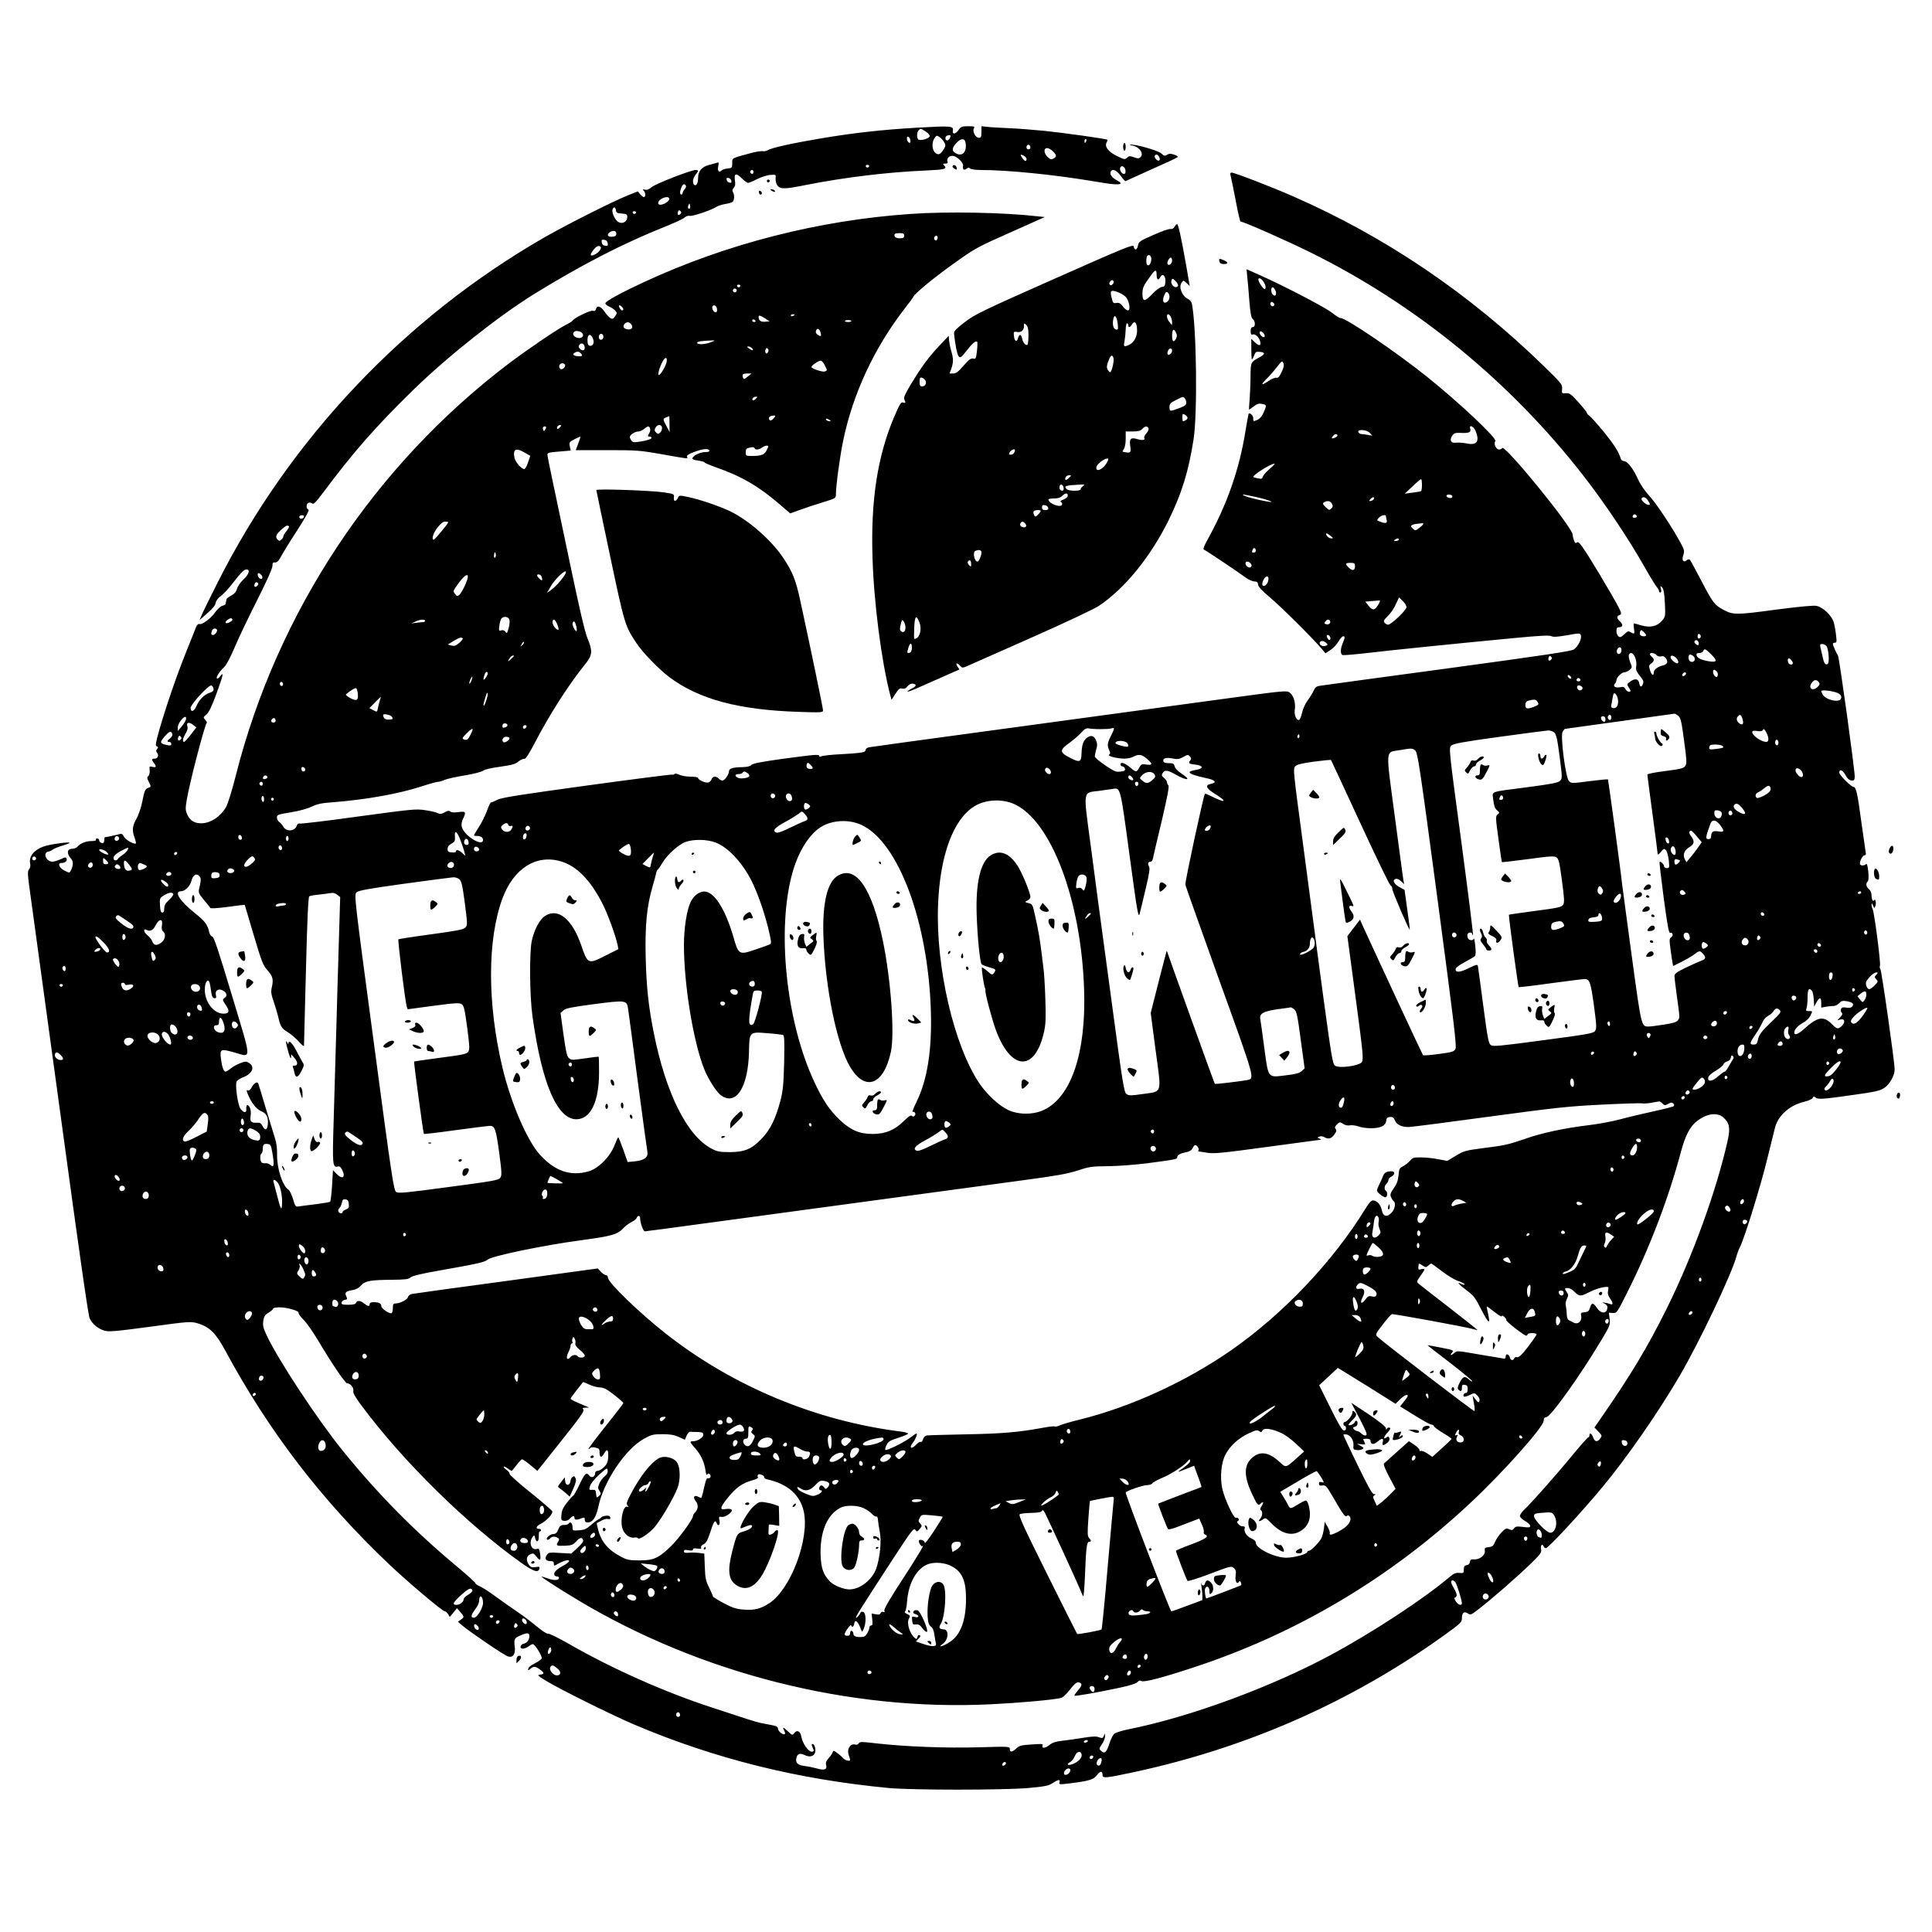 <?xml version="1.0" standalone="no"?>
<!DOCTYPE svg PUBLIC "-//W3C//DTD SVG 20010904//EN"
 "http://www.w3.org/TR/2001/REC-SVG-20010904/DTD/svg10.dtd">
<svg version="1.0" xmlns="http://www.w3.org/2000/svg"
 width="1500pt" height="1500pt" viewBox="0 0 1500 1500"
 preserveAspectRatio="xMidYMid meet">
<g transform="translate(0,1500) scale(0.1,-0.1)"
fill="#000000" stroke="none">
<path d="M7125 14009 c-266 -15 -504 -41 -760 -85 -209 -35 -376 -72 -401 -89
-12 -7 -30 -11 -42 -9 -11 3 -55 -4 -98 -16 -147 -40 -139 -35 -139 -77 0 -36
-2 -38 -35 -41 -19 -2 -39 -8 -44 -13 -23 -22 -37 -9 -30 28 6 32 5 35 -11 29
-10 -3 -37 -11 -62 -17 -53 -14 -83 -49 -83 -98 0 -42 -13 -67 -29 -57 -17 11
-13 51 9 79 25 31 25 37 0 37 -35 0 -308 -106 -339 -132 -21 -18 -38 -25 -53
-21 -19 5 -21 3 -10 -8 15 -16 16 -49 1 -49 -6 0 -19 10 -29 22 l-18 22 -73
-29 c-125 -50 -475 -227 -654 -329 -1082 -623 -1970 -1559 -2534 -2676 -60
-118 -116 -233 -125 -255 l-17 -39 28 24 c77 67 93 85 98 112 4 17 21 38 41
52 19 13 65 63 102 112 44 58 75 90 90 92 37 6 28 -36 -19 -78 -22 -21 -44
-53 -49 -72 -7 -23 -20 -39 -45 -52 -19 -11 -36 -23 -36 -28 -1 -4 -3 -12 -4
-18 -1 -5 -3 -14 -4 -19 0 -5 -12 -12 -26 -15 -13 -3 -37 -26 -54 -49 -32 -48
-103 -100 -123 -92 -8 3 -18 -6 -25 -22 -6 -16 -41 -102 -77 -193 -74 -183
-158 -428 -210 -610 -28 -100 -31 -120 -19 -125 12 -4 13 -8 3 -20 -10 -12
-10 -18 0 -30 16 -20 5 -45 -20 -45 -24 0 -25 -8 -5 -34 22 -29 18 -37 -11
-30 -24 6 -25 5 -22 -27 2 -20 -3 -38 -11 -45 -11 -9 -11 -15 3 -42 21 -40 20
-41 -7 -51 -20 -8 -26 -22 -41 -98 -10 -52 -29 -109 -47 -140 -32 -58 -35 -89
-14 -148 8 -21 12 -41 10 -43 -11 -11 -79 26 -92 51 -10 20 -19 27 -31 22 -14
-5 -107 -25 -118 -25 -2 0 -4 -8 -4 -18 0 -10 -3 -21 -6 -25 -10 -9 -34 4 -34
19 0 8 -7 14 -16 14 -8 0 -12 -4 -9 -10 4 -6 -10 -10 -35 -10 -43 0 -88 -18
-109 -44 -8 -9 -26 -16 -42 -16 -39 0 -43 -38 -8 -76 20 -22 19 -54 -3 -96 -8
-16 -11 -16 -48 3 -42 22 -56 59 -22 59 27 0 46 16 39 33 -5 14 -11 13 -46 -4
-22 -10 -51 -19 -64 -19 -49 0 -77 70 -32 78 11 2 27 9 35 16 8 7 41 20 73 30
31 9 57 19 57 22 0 9 -117 -6 -177 -21 -89 -23 -141 -78 -129 -137 4 -21 1
-37 -9 -48 -13 -14 -11 -40 15 -226 16 -115 122 -888 235 -1717 136 -1000 210
-1520 221 -1543 21 -44 65 -80 114 -95 34 -10 85 -6 354 30 306 42 316 42 370
27 92 -27 142 -76 215 -212 340 -630 749 -1163 1276 -1663 144 -136 410 -361
428 -361 7 0 18 -10 26 -22 l13 -22 28 34 28 34 26 -30 c31 -36 32 -39 4 -59
l-23 -16 35 -30 c59 -50 329 -234 355 -240 39 -11 59 20 51 78 -7 58 -2 66 48
87 52 22 66 20 66 -7 0 -29 -19 -54 -45 -59 -11 -2 -21 -11 -23 -21 -5 -24 33
-22 65 3 14 11 29 17 34 14 20 -12 70 -96 65 -109 -3 -8 -24 -24 -48 -36 -42
-21 -58 -35 -58 -53 0 -5 8 -2 18 7 24 22 38 21 73 -4 36 -26 37 -37 2 -41
-25 -3 -19 -8 52 -51 121 -72 511 -265 680 -337 625 -265 1268 -425 1975 -492
184 -17 888 -17 1085 0 128 12 155 17 187 38 45 29 61 31 54 6 -6 -18 -2 -18
96 -6 138 18 170 28 196 64 24 32 42 32 42 -1 0 -27 23 -25 238 21 881 189
1687 544 2405 1057 136 98 147 108 147 137 0 44 16 59 45 40 21 -14 26 -12 71
22 103 78 306 254 422 367 73 71 82 84 77 108 -7 29 9 49 19 24 3 -8 11 -15
18 -15 19 0 283 285 444 480 189 228 431 578 593 855 154 262 404 790 442 928
6 23 19 58 29 77 34 67 158 466 209 675 29 116 56 228 62 250 24 94 115 175
227 201 31 7 60 20 65 29 7 13 12 14 23 4 20 -16 55 -14 292 20 172 24 208 32
241 54 43 29 81 96 81 144 0 57 -101 767 -111 779 -5 6 -7 19 -3 27 7 20 -44
415 -57 439 -5 10 -9 26 -8 35 0 13 3 11 11 -7 9 -24 11 -24 18 -5 9 24 1 62
-10 45 -9 -15 -20 11 -20 46 0 13 -9 32 -20 41 -22 19 -26 43 -9 60 7 7 8 34
4 78 -5 47 -11 63 -18 56 -16 -16 -47 -13 -47 4 0 25 23 65 37 65 9 0 12 8 8
23 -2 12 -18 122 -35 245 -28 212 -40 262 -59 262 -18 0 -111 93 -111 111 0
30 24 22 45 -13 21 -38 33 -48 58 -48 12 0 17 8 17 31 0 57 -120 924 -130 939
-14 22 -40 81 -40 91 0 5 7 9 16 9 14 0 15 8 9 58 -3 31 -11 75 -17 97 -13 53
-84 121 -135 131 -25 5 -135 -6 -321 -30 -304 -41 -327 -41 -404 1 -68 37 -80
54 -169 224 -44 85 -84 158 -89 163 -6 5 -16 4 -25 -4 -26 -21 -40 1 -26 41
10 29 8 39 -15 83 -61 116 -192 315 -247 374 -36 39 -71 90 -89 130 -37 82
-83 142 -109 142 -11 0 -22 8 -25 18 -17 56 -52 110 -133 210 -51 62 -101 118
-112 125 -10 6 -19 17 -19 22 0 6 -30 43 -66 83 -57 63 -69 72 -97 69 -31 -2
-32 -1 -29 34 3 34 -4 42 -140 175 -579 564 -1230 1005 -1947 1319 -168 74
-456 185 -479 185 -10 0 -12 -7 -8 -22 4 -13 21 -98 39 -190 17 -93 35 -168
38 -168 22 0 354 -146 534 -235 826 -407 1559 -1006 2129 -1739 168 -216 349
-487 476 -711 40 -71 82 -139 92 -151 10 -11 18 -26 18 -32 0 -7 5 -12 11 -12
7 0 9 10 4 28 -6 24 -5 26 9 12 12 -12 18 -44 22 -122 5 -103 4 -106 -21 -136
-38 -45 -91 -57 -160 -38 -29 9 -56 16 -59 16 -4 0 -3 -18 0 -40 7 -43 4 -46
-26 -28 -17 11 -24 8 -49 -16 -25 -24 -33 -27 -46 -16 -8 7 -15 25 -15 41 0
22 5 29 19 29 32 0 35 21 7 47 -27 25 -26 40 4 51 15 6 5 29 -77 171 -52 90
-129 218 -170 283 -61 95 -78 116 -89 107 -11 -9 -16 -6 -24 16 -5 14 -10 34
-10 44 0 56 -535 712 -548 672 -2 -6 -12 -11 -23 -11 -24 0 -45 46 -29 65 16
20 -284 303 -536 504 -236 189 -622 451 -664 451 -10 0 -39 18 -66 40 -49 41
-378 212 -563 294 l-103 46 6 -63 c4 -34 11 -118 16 -186 7 -86 14 -127 24
-135 24 -18 25 -66 1 -66 -10 0 -15 -10 -15 -31 0 -23 4 -30 15 -26 19 8 52
-22 59 -55 8 -35 -9 -37 -43 -4 l-26 25 0 -80 c0 -43 2 -79 5 -79 3 0 11 14
17 31 10 27 16 30 45 27 44 -4 42 -18 -7 -44 -65 -36 -65 -36 -66 -147 0 -56
-4 -137 -7 -179 -4 -43 -6 -78 -4 -78 2 0 18 11 36 25 26 20 40 24 65 19 36
-8 37 -9 12 -66 -11 -27 -29 -48 -45 -56 -36 -16 -36 -16 -36 12 0 20 -26 44
-36 34 -1 -2 -12 -62 -24 -133 -48 -301 -143 -571 -297 -849 -24 -44 -34 -70
-26 -73 14 -5 263 -172 320 -214 23 -18 55 -32 70 -33 22 -1 29 -6 31 -26 3
-17 31 -47 88 -95 80 -66 333 -317 402 -398 l33 -39 39 26 c22 14 50 44 62 66
13 22 29 40 36 40 16 0 15 -10 -3 -53 -19 -45 -19 -86 -2 -93 7 -2 90 4 183
15 184 22 696 74 1138 116 207 20 284 24 300 16 16 -8 47 -6 123 7 101 18 102
18 107 -3 7 -26 -22 -84 -54 -107 -20 -14 -220 -44 -985 -148 -528 -71 -974
-132 -991 -135 -24 -4 -35 -14 -45 -37 -7 -17 -27 -50 -45 -74 -19 -24 -37
-65 -45 -98 -7 -33 -18 -56 -25 -56 -22 0 -37 40 -31 84 7 51 -10 107 -40 129
-22 17 -42 15 -505 -48 -2985 -406 -2754 -374 -2773 -381 -8 -4 -15 -12 -15
-19 0 -17 -37 -22 -195 -31 -71 -3 -138 -11 -147 -16 -12 -5 -18 -5 -18 2 0
15 -24 13 -280 -21 -172 -24 -238 -37 -246 -48 -8 -10 -31 -16 -70 -17 -73 -1
-104 -11 -104 -31 0 -25 -33 -73 -51 -73 -9 0 -22 7 -29 15 -18 21 -47 19 -55
-4 -3 -11 -15 -23 -25 -26 -21 -7 -80 20 -80 35 0 6 -26 10 -59 10 -32 0 -71
7 -87 15 -17 8 -32 11 -37 6 -5 -5 -15 -8 -21 -5 -6 2 -303 -36 -661 -85 -516
-71 -659 -93 -692 -110 -23 -12 -46 -21 -51 -21 -4 0 -19 -29 -31 -64 -13 -36
-40 -92 -62 -125 -21 -33 -39 -63 -39 -66 0 -3 9 -5 19 -5 33 0 51 -11 51 -31
0 -59 -150 34 -165 103 -4 17 0 40 9 59 27 55 23 62 -34 54 -33 -4 -55 -3 -64
4 -10 9 -21 7 -44 -6 -25 -14 -35 -15 -54 -6 -12 7 -57 17 -98 23 -70 11 -104
7 -517 -49 -243 -34 -448 -58 -456 -55 -10 3 -18 -2 -22 -15 -14 -46 -83 -52
-106 -8 -7 12 -20 28 -31 35 -10 7 -18 23 -18 36 0 20 8 23 107 39 67 11 129
28 163 44 42 21 77 28 160 34 260 20 518 66 698 125 57 19 113 34 123 34 10 0
33 7 51 15 18 8 89 24 158 35 70 12 132 28 142 37 10 9 62 21 130 30 91 13
119 20 142 40 16 13 36 22 45 21 12 -3 35 33 87 132 113 217 264 452 391 608
53 66 55 98 14 197 -20 48 -62 227 -135 577 -59 279 -122 581 -141 670 -19 90
-35 170 -35 179 0 13 17 18 90 23 l91 8 -7 33 c-6 31 -3 35 35 54 22 12 43 21
46 21 3 0 -4 -24 -15 -52 -11 -29 -20 -53 -20 -53 0 0 109 0 243 0 229 0 252
-1 427 -32 216 -38 201 -37 194 -19 -4 10 12 21 53 36 67 26 114 30 120 13 3
-9 -7 -13 -32 -13 -38 0 -91 -25 -99 -47 -4 -8 10 -14 44 -19 28 -4 50 -10 50
-14 0 -4 42 -22 93 -40 191 -66 330 -147 492 -287 l80 -69 75 27 c41 15 121
42 178 59 101 31 102 32 102 63 0 64 31 294 56 414 75 365 243 725 480 1030
35 45 64 84 64 86 0 18 154 146 305 254 175 125 187 132 448 248 l269 120 -59
6 c-262 30 -705 38 -985 18 -712 -49 -1428 -232 -2068 -529 -183 -85 -300
-149 -300 -165 0 -7 13 -18 29 -25 16 -6 37 -20 47 -31 16 -17 16 -20 0 -44
-14 -21 -20 -24 -36 -15 -11 6 -32 29 -46 50 -29 43 -59 52 -67 21 -3 -14 -11
-18 -26 -14 -19 5 -143 -55 -156 -77 -3 -5 -29 -21 -57 -35 -61 -31 -294 -189
-432 -293 -1048 -793 -1804 -1933 -2126 -3206 -29 -116 -61 -217 -75 -242 -44
-75 -120 -125 -191 -126 -54 -1 -91 22 -111 70 -14 32 -14 47 -3 112 21 128
139 583 156 599 2 2 -4 13 -13 23 -16 18 -16 20 10 41 19 16 40 60 77 160 54
150 60 175 30 137 -10 -14 -22 -22 -26 -18 -9 10 21 56 56 88 17 16 47 72 80
150 29 69 107 233 174 365 75 149 121 251 121 270 0 24 4 30 20 28 15 -1 27
10 45 43 13 25 69 117 126 204 73 114 98 160 88 164 -19 7 -18 45 1 52 8 4 21
1 29 -5 11 -9 28 9 86 86 235 315 409 513 701 798 267 260 665 575 939 744
374 230 687 391 1025 526 66 26 129 56 140 66 12 11 29 16 41 13 20 -5 167 44
206 70 13 8 43 18 68 22 25 4 51 11 58 17 14 11 16 56 2 77 -6 10 -4 20 7 32
11 13 14 28 9 57 -8 55 8 61 53 17 20 -20 42 -36 49 -36 7 0 39 13 71 30 33
16 79 31 103 32 42 3 43 2 40 -24 -1 -16 2 -37 8 -48 22 -41 50 -42 233 -5
295 58 624 98 920 111 157 7 175 12 145 42 -9 9 -7 12 11 12 17 0 22 4 17 16
-8 22 11 44 39 44 33 0 89 -55 82 -80 -6 -25 9 -36 29 -19 11 9 18 9 26 1 7
-7 45 -12 93 -12 199 0 564 -37 850 -85 175 -30 225 -33 225 -16 0 4 -16 15
-35 25 -35 19 -52 47 -40 66 14 22 45 8 76 -35 17 -24 35 -43 38 -41 3 2 94
43 201 91 107 47 199 90 203 95 5 4 -7 13 -26 19 -28 10 -40 9 -56 -1 -17 -11
-24 -9 -45 11 -24 23 -217 77 -240 67 -6 -2 -3 -5 6 -5 56 -3 103 -60 74 -90
-14 -13 -21 -13 -52 -2 -31 11 -38 11 -54 -4 -17 -15 -22 -14 -79 14 -67 34
-97 73 -79 105 5 9 8 19 6 21 -6 7 -340 54 -488 69 -80 8 -206 18 -280 21 -74
3 -152 8 -172 11 l-38 4 0 -45 c0 -38 -3 -45 -20 -45 -26 0 -52 49 -39 73 9
15 4 17 -44 17 -48 0 -56 -3 -76 -31 -24 -32 -48 -34 -43 -4 7 37 -11 39 -273
24z m62 -30 c20 -13 33 -28 31 -37 -3 -16 -62 -35 -85 -27 -16 6 -17 57 -1 73
16 16 15 16 55 -9z m143 -82 c13 -24 13 -29 -2 -54 -26 -43 -43 -50 -67 -29
-26 23 -28 82 -5 114 14 21 18 22 37 9 12 -8 29 -26 37 -40z m50 49 c0 -16
-14 -36 -26 -36 -14 0 -19 22 -7 33 7 8 33 10 33 3z m-312 -35 c3 -16 -1 -22
-10 -19 -7 3 -15 15 -16 27 -3 16 1 22 10 19 7 -3 15 -15 16 -27z m430 -27 c7
-68 -28 -101 -77 -74 -32 17 -32 38 1 76 39 44 72 44 76 -2z m936 21 c-4 -8
-8 -15 -10 -15 -2 0 -4 7 -4 15 0 8 4 15 10 15 5 0 7 -7 4 -15z m-434 -51 c0
-8 -7 -14 -15 -14 -15 0 -21 21 -9 33 10 9 24 -2 24 -19z m175 -29 c30 -30 31
-41 4 -56 -17 -9 -25 -7 -45 12 -30 28 -33 69 -4 69 12 0 32 -11 45 -25z
m-224 -35 c10 -6 19 -17 19 -25 0 -23 -16 -18 -34 10 -18 27 -15 30 15 15z
m1049 -9 c7 -14 7 -22 -1 -27 -13 -8 -41 24 -33 37 9 15 23 10 34 -10z m-2252
-72 c-2 -6 -8 -10 -13 -10 -5 0 -11 4 -13 10 -2 6 4 11 13 11 9 0 15 -5 13
-11z m1990 -32 c2 -19 -1 -27 -12 -27 -18 0 -35 29 -29 48 9 23 38 8 41 -21z
m-2888 -12 c0 -8 -4 -15 -9 -15 -13 0 -22 16 -14 24 11 11 23 6 23 -9z m-172
-69 c3 -13 -1 -17 -14 -14 -11 2 -20 11 -22 22 -3 13 1 17 14 14 11 -2 20 -11
22 -22z m-353 -37 c4 -5 0 -18 -9 -28 -9 -10 -16 -23 -16 -29 0 -7 -4 -12 -10
-12 -13 0 -13 21 0 54 10 27 24 33 35 15z m-131 -97 c7 -11 -5 -27 -31 -41
-30 -15 -53 -14 -53 3 0 29 70 60 84 38z m162 -79 c-11 -11 -19 6 -11 24 8 17
8 17 12 0 3 -10 2 -21 -1 -24z m-574 -15 c2 -19 10 -24 46 -26 36 -3 42 -6 42
-26 0 -45 -52 -63 -83 -28 -22 24 -38 69 -31 87 9 22 22 18 26 -7z m500 -30
c-15 -15 -26 -4 -18 18 5 13 9 15 18 6 9 -9 9 -15 0 -24z m-344 11 c-2 -6 -8
-10 -13 -10 -5 0 -11 4 -13 10 -2 6 4 11 13 11 9 0 15 -5 13 -11z m-153 -164
c0 -15 -8 -21 -32 -23 -37 -4 -46 19 -15 37 25 15 47 9 47 -14z m2235 -15 c0
-16 -7 -20 -34 -20 -20 0 -36 6 -39 14 -8 20 2 26 40 26 26 0 33 -4 33 -20z
m260 -14 c0 -8 -4 -17 -9 -21 -12 -7 -24 12 -16 25 9 15 25 12 25 -4z m-2562
-44 c3 -20 0 -23 -20 -20 -15 2 -24 11 -26 26 -3 20 0 23 20 20 15 -2 24 -11
26 -26z m-55 -28 c11 -11 -12 -43 -43 -59 -39 -20 -44 -6 -14 33 24 31 43 39
57 26z m5139 -261 c21 -24 31 -60 19 -67 -10 -6 -51 53 -51 73 0 16 15 13 32
-6z m-4054 -44 c-2 -6 -8 -10 -13 -10 -5 0 -11 4 -13 10 -2 6 4 11 13 11 9 0
15 -5 13 -11z m4152 -30 c7 -11 9 -27 6 -36 -9 -22 -36 3 -36 33 0 30 16 31
30 3z m-4180 -4 c0 -8 -7 -15 -15 -15 -8 0 -15 7 -15 15 0 8 7 15 15 15 8 0
15 -7 15 -15z m4170 -119 c-13 -13 -35 7 -25 24 5 8 11 8 21 -1 10 -8 12 -15
4 -23z m-5062 -8 c14 -14 16 -28 2 -28 -5 0 -14 9 -20 20 -12 22 -1 27 18 8z
m737 -8 c3 -11 3 -25 0 -30 -10 -16 -35 8 -35 31 0 25 27 24 35 -1z m605 -54
c0 -2 -7 -6 -15 -10 -8 -3 -15 -1 -15 4 0 6 7 10 15 10 8 0 15 -2 15 -4z
m-230 -28 l35 -23 -34 -3 c-33 -3 -51 9 -51 36 0 17 10 15 50 -10z m-75 -18
c3 -5 -1 -10 -9 -10 -9 0 -16 5 -16 10 0 6 4 10 9 10 6 0 13 -4 16 -10z m745
-2 c0 -5 -11 -8 -25 -8 -14 0 -25 3 -25 8 0 4 11 7 25 7 14 0 25 -3 25 -7z
m-1706 -30 c15 -24 -5 -42 -38 -34 -28 7 -33 25 -14 44 16 16 38 12 52 -10z
m1467 -61 c8 -30 2 -33 -25 -14 -11 8 -15 19 -10 30 9 24 26 16 35 -16z
m-1851 -3 c21 -24 -8 -48 -43 -35 -26 10 -35 30 -20 44 12 13 50 7 63 -9z
m5294 -7 c6 -9 7 -19 3 -23 -9 -9 -37 15 -37 33 0 18 20 12 34 -10z m-5129
-23 c0 -10 -8 -20 -17 -22 -18 -3 -26 27 -11 42 12 11 28 0 28 -20z m-85 -5
c17 -30 9 -64 -15 -64 -15 0 -21 8 -23 28 -6 54 17 76 38 36z m924 -34 c-42
-19 -106 -23 -111 -8 -4 11 30 17 117 20 23 1 23 0 -6 -12z m-984 -46 c0 -23
-23 -25 -40 -4 -10 12 -10 18 0 30 16 19 40 3 40 -26z m1300 -4 c16 -19 0 -19
-26 0 -16 12 -16 14 -3 15 9 0 22 -7 29 -15z m122 -30 c-12 -22 -27 -2 -18 22
5 12 10 13 17 6 7 -7 8 -17 1 -28z m-1454 -7 c19 -19 14 -26 -17 -24 -36 2
-50 14 -31 26 20 13 34 12 48 -2z m667 -70 c-9 -41 -59 -118 -63 -96 -5 26 38
128 55 128 11 0 13 -7 8 -32z m1228 -23 c21 -43 21 -41 1 -49 -18 -7 -104 22
-104 35 0 11 53 48 71 49 8 0 23 -16 32 -35z m3547 -54 c-17 -37 -27 -47 -40
-44 -11 3 -38 -9 -64 -27 -55 -37 -60 -27 -10 21 19 18 54 58 77 88 39 50 42
52 51 32 7 -16 4 -34 -14 -70z m-5564 58 c10 -17 -23 -46 -37 -32 -7 7 -9 19
-6 27 7 18 33 21 43 5z m1419 -93 c-27 -22 -31 -22 -36 -8 -9 25 -2 32 34 32
l32 0 -30 -24z m62 -173 c-9 -9 -19 -14 -23 -11 -10 10 6 28 24 28 15 0 15 -1
-1 -17z m138 -153 c-19 -21 -35 -18 -35 5 0 7 10 15 23 17 31 5 33 1 12 -22z
m-807 -42 l1 -63 -24 45 c-30 56 -30 59 -2 70 12 5 23 9 23 9 1 1 2 -27 2 -61z
m1242 32 c13 -8 13 -10 -2 -10 -9 0 -20 5 -23 10 -8 13 5 13 25 0z m-2090 -55
c-7 -8 -16 -15 -21 -15 -5 0 -6 7 -3 15 4 8 13 15 21 15 13 0 13 -3 3 -15z
m790 -9 c0 -13 -7 -29 -16 -36 -12 -11 -18 -11 -30 2 -13 12 -14 20 -5 37 16
30 51 28 51 -3z m-900 7 c0 -5 -4 -14 -9 -21 -7 -11 -9 -11 -14 1 -3 8 -3 18
0 21 9 8 23 7 23 -1z m807 -9 c3 -9 1 -25 -5 -35 -16 -25 -15 -29 4 -29 9 0
14 -6 12 -12 -3 -7 -36 -18 -73 -24 -61 -10 -71 -10 -82 5 -7 9 -13 21 -13 28
0 17 40 43 66 43 12 0 32 9 45 20 29 24 38 25 46 4z m6409 -19 c34 -81 11
-115 -69 -98 -29 6 -66 8 -83 6 -39 -6 -52 19 -29 54 14 21 23 24 69 22 61 -3
79 5 71 32 -11 35 25 21 41 -16z m-820 -17 l19 -21 -34 6 c-18 4 -41 7 -51 7
-10 0 -20 7 -24 15 -9 25 67 20 90 -7z m-252 -17 c3 -4 -6 -13 -19 -19 -27
-12 -33 -4 -13 16 14 14 25 15 32 3z m-4431 -115 c-17 -37 -41 -46 -119 -46
-42 0 -44 1 -44 29 0 25 5 30 32 36 21 5 33 4 36 -4 5 -16 35 -14 58 4 10 8
27 15 36 15 17 0 17 -2 1 -34z m-1878 -21 l42 -24 -18 -53 c-11 -32 -23 -52
-31 -50 -26 7 -68 57 -74 89 -13 67 12 79 81 38z m5783 -125 c-26 -22 -50 -50
-53 -61 -6 -17 -12 -19 -38 -13 -18 3 -34 8 -36 10 -12 11 132 103 164 104 6
0 -11 -18 -37 -40z m1182 -124 c0 -25 -3 -47 -7 -49 -5 -3 -35 -8 -67 -12
l-60 -8 60 56 c32 31 62 56 67 57 4 0 7 -20 7 -44z m-1278 -97 c90 -21 150
-46 78 -33 -103 18 -221 53 -183 54 6 0 53 -10 105 -21z m1513 12 c3 -5 1 -12
-4 -15 -12 -8 -41 3 -41 15 0 12 37 12 45 0z m-607 -23 c-3 -7 -13 -15 -24
-17 -16 -3 -17 -1 -5 13 16 19 34 21 29 4z m2126 -13 c19 -29 20 -35 4 -35
-20 1 -60 38 -53 50 11 17 32 11 49 -15z m-2453 -26 c9 -17 8 -25 -5 -37 -15
-15 -18 -14 -44 11 -23 23 -25 29 -12 37 25 16 49 11 61 -11z m2367 -97 c2 -7
-5 -12 -17 -12 -14 0 -19 5 -14 15 6 17 25 15 31 -3z m-10348 -1 c0 -14 -18
-23 -30 -16 -6 4 -8 11 -5 16 8 12 35 12 35 0z m8400 2 c0 -5 3 -18 6 -30 7
-26 -8 -30 -52 -13 -26 10 -26 11 -9 30 18 19 55 28 55 13z m-7280 -48 c0 -10
-104 -135 -112 -135 -20 0 -5 51 28 93 25 33 44 47 60 47 13 0 24 -2 24 -5z
m7570 -13 c0 -5 -14 -18 -31 -31 -29 -22 -31 -22 -50 -5 -24 21 -15 31 31 37
19 2 38 5 43 5 4 1 7 -2 7 -6z m-8807 -18 c4 -4 -5 -20 -18 -36 -14 -16 -25
-35 -25 -43 0 -7 -7 -18 -16 -25 -12 -11 -18 -11 -30 2 -20 19 -8 44 37 82 32
27 41 30 52 20z m8087 -74 c23 -18 23 -20 5 -20 -11 0 -26 9 -33 20 -15 25 -4
25 28 0z m530 -30 c0 -5 -10 -10 -22 -10 -19 0 -20 2 -8 10 19 13 30 13 30 0z
m-1110 -86 c0 -8 -7 -14 -15 -14 -17 0 -18 2 -9 24 7 18 24 12 24 -10z m-5900
-34 c0 -11 -4 -20 -9 -20 -7 0 -8 17 -2 38 4 10 11 -2 11 -18z m5860 -65 c10
-12 10 -19 2 -27 -13 -13 -42 6 -42 28 0 19 24 18 40 -1z m810 -19 c0 -36 -18
-41 -46 -15 -33 31 -30 39 11 39 30 0 35 -3 35 -24z m-6141 -79 c-31 -44 -69
-85 -103 -110 l-29 -20 28 49 c29 51 104 126 118 117 4 -2 -2 -19 -14 -36z
m-2349 8 c16 -19 3 -40 -16 -24 -15 13 -19 39 -5 39 5 0 14 -7 21 -15z m1582
-76 c-16 -35 -37 -70 -46 -78 -14 -12 -18 -11 -31 5 -19 25 -20 22 19 78 70
97 102 94 58 -5z m592 65 c11 -30 6 -37 -14 -19 -11 10 -20 22 -20 27 0 15 28
9 34 -8z m5640 -41 c-11 -33 -44 -44 -44 -16 0 10 7 29 16 42 22 31 42 13 28
-26z m-7840 -12 c7 -10 -18 -34 -27 -25 -7 8 3 34 13 34 5 0 11 -4 14 -9z
m8916 -185 c0 -23 -119 -136 -143 -136 -8 0 -20 7 -27 15 -11 13 -7 21 25 52
21 20 49 61 62 91 l25 54 29 -28 c16 -15 29 -37 29 -48z m-217 23 c-29 -49
-45 -52 -76 -14 l-27 34 48 4 c26 2 53 4 60 5 9 1 8 -7 -5 -29z m-6748 -120
c4 -12 1 -41 -6 -66 -11 -40 -14 -44 -25 -28 -8 11 -20 15 -32 11 -19 -6 -20
-3 -15 36 3 24 10 49 16 56 16 20 55 15 62 -9z m-2151 3 c7 -12 -42 -38 -51
-28 -5 4 1 14 11 22 23 16 33 18 40 6z m1496 -12 c0 -5 -6 -10 -12 -10 -7 0
-31 -2 -53 -5 l-40 -5 30 14 c35 17 75 20 75 6z m1026 -26 c8 -20 13 -39 10
-42 -11 -10 -46 31 -46 55 0 35 19 28 36 -13z m6000 25 c9 -16 -12 -33 -31
-25 -14 5 -15 9 -5 21 15 18 26 19 36 4z m-5851 -46 c4 -18 4 -33 1 -33 -13 0
-36 49 -30 64 9 22 20 10 29 -31z m-2792 -19 c10 -10 -12 -44 -28 -44 -16 0
-18 9 -9 34 6 16 25 21 37 10z m11097 -46 c0 -12 -38 -10 -45 2 -4 6 -4 18 -1
27 6 14 9 14 26 -2 11 -10 20 -22 20 -27z m425 -8 c0 -7 -6 -15 -12 -17 -8 -3
-13 4 -13 17 0 13 5 20 13 18 6 -3 12 -11 12 -18z m-2878 -5 c8 -22 -6 -33
-17 -15 -13 20 -12 30 0 30 6 0 13 -7 17 -15z m-6734 -11 c3 -3 -9 -19 -27
-35 -27 -23 -38 -27 -61 -21 l-28 8 44 27 c45 27 61 32 72 21z m6712 -43 c9
-15 -34 -24 -51 -10 -21 17 1 42 26 29 11 -6 21 -14 25 -19z m2882 14 c3 -9 3
-19 -1 -22 -8 -9 -37 18 -30 28 8 14 24 11 31 -6z m-9131 -23 c-18 -16 -18
-16 -6 6 6 13 14 21 18 18 3 -4 -2 -14 -12 -24z m10124 -7 c17 -21 26 -130 10
-140 -17 -11 -29 5 -39 55 -6 25 -13 57 -17 73 -5 23 -3 27 14 27 11 0 25 -7
32 -15z m-1592 -41 c-4 -23 -26 -30 -34 -10 -8 20 15 51 29 37 5 -5 7 -17 5
-27z m694 -21 c53 -52 51 -67 -9 -58 -61 9 -97 26 -101 48 -3 12 3 17 21 17
14 0 27 7 31 15 8 22 16 19 58 -22z m-587 -27 c8 -19 12 -48 9 -67 -5 -28 0
-41 25 -73 33 -41 34 -45 25 -70 -9 -23 -22 -20 -26 5 -5 38 -31 45 -67 20
-31 -22 -31 -24 -16 -47 19 -29 19 -34 0 -34 -8 0 -19 9 -25 20 -9 17 -17 20
-44 14 -36 -6 -57 9 -37 29 6 6 11 18 11 26 0 21 40 61 61 61 9 0 27 8 40 18
22 19 22 20 6 60 -9 23 -14 48 -11 57 10 26 34 17 49 -19z m166 18 c8 -9 21
-13 35 -10 16 4 27 0 38 -15 19 -27 11 -48 -23 -55 -41 -10 -71 -33 -71 -54 0
-33 -18 -22 -30 18 -9 33 -8 39 10 51 24 16 26 34 5 51 -8 7 -15 16 -15 21 0
15 37 10 51 -7z m293 -16 c13 -22 -5 -44 -28 -35 -22 9 -22 60 0 55 9 -2 22
-11 28 -20z m-9164 9 c0 -2 -12 -14 -27 -28 -24 -22 -24 -13 0 19 8 11 27 17
27 9z m8052 -29 c-15 -15 -26 -4 -18 18 5 13 9 15 18 6 9 -9 9 -15 0 -24z
m970 15 c18 -16 25 -43 10 -43 -16 0 -52 32 -52 46 0 19 19 18 42 -3z m902
-26 c12 -19 3 -32 -19 -24 -17 7 -21 51 -3 45 6 -2 16 -12 22 -21z m-584 -82
c7 -8 9 -22 6 -31 -5 -13 -9 -14 -21 -4 -16 13 -21 50 -6 50 5 0 14 -7 21 -15z
m-9554 -40 c-22 -34 -29 -27 -15 14 8 22 15 29 22 22 7 -7 4 -18 -7 -36z
m9314 26 c0 -12 -20 -25 -27 -18 -7 7 6 27 18 27 5 0 9 -4 9 -9z m-892 -30 c3
-8 -1 -12 -9 -9 -7 2 -15 10 -17 17 -3 8 1 12 9 9 7 -2 15 -10 17 -17z m-8538
-26 c-6 -15 -13 -25 -16 -23 -2 3 1 17 7 32 7 14 14 24 16 22 2 -2 -1 -16 -7
-31z m8610 4 c0 -5 -7 -9 -15 -9 -15 0 -20 12 -9 23 8 8 24 -1 24 -14z m1850
-14 c10 -13 10 -19 -5 -35 -36 -40 -79 -18 -51 25 19 29 38 32 56 10z m-11925
-25 c-5 -8 -11 -8 -17 -2 -6 6 -7 16 -3 22 5 8 11 8 17 2 6 -6 7 -16 3 -22z
m-537 -27 c2 -16 -5 -24 -31 -32 -42 -14 -81 -54 -102 -103 -17 -42 -45 -51
-45 -15 0 29 141 182 161 175 8 -3 15 -14 17 -25z m10621 18 c16 -10 6 -31
-14 -31 -14 0 -27 24 -18 34 8 8 15 7 32 -3z m-9501 -56 c5 -53 -8 -61 -58
-35 -23 12 -38 25 -34 29 35 30 69 51 78 48 6 -2 12 -21 14 -42z m11456 15
c47 -10 69 -30 60 -53 -13 -36 -120 -12 -144 32 -5 11 -10 22 -10 25 0 9 50 7
94 -4z m-10450 -37 c-11 -44 -24 -76 -29 -71 -3 3 0 20 6 39 6 19 12 40 15 47
7 24 14 11 8 -15z m8779 -37 c1 -39 -15 -59 -43 -53 -8 2 -13 10 -11 18 2 8 6
28 8 44 3 17 7 36 9 44 9 26 36 -13 37 -53z m-9615 2 c-6 -18 -12 -45 -15 -60
-5 -27 -6 -27 -35 -12 l-30 16 43 44 c24 24 44 44 45 44 2 0 -2 -15 -8 -32z
m8990 -8 c11 -19 9 -22 -22 -35 -56 -23 -75 -20 -73 13 1 20 9 29 27 33 44 11
55 9 68 -11z m-8896 -114 c12 -18 9 -21 -22 -23 -20 -1 -33 4 -40 16 -5 10 -7
21 -4 23 8 8 58 -4 66 -16z m9988 6 c19 -15 25 -41 45 -192 21 -152 22 -178
10 -196 -12 -19 -33 -24 -154 -40 -83 -10 -141 -22 -141 -28 0 -6 18 -144 40
-306 22 -162 40 -302 40 -310 0 -9 9 -4 24 15 22 27 26 28 40 15 8 -8 18 -43
22 -77 6 -60 5 -63 -15 -63 -11 0 -21 6 -21 14 0 15 -28 42 -35 34 -3 -2 12
-129 32 -280 27 -202 40 -275 49 -271 20 8 29 -19 10 -33 -16 -11 -16 -20 -6
-96 6 -45 13 -93 16 -106 l4 -22 63 31 c34 17 76 41 92 53 49 37 53 37 74 14
29 -30 26 -44 -11 -57 -18 -7 -72 -31 -120 -54 -67 -32 -87 -47 -88 -63 0 -11
9 -85 20 -164 23 -168 23 -160 6 -183 -10 -13 -41 -22 -108 -32 -51 -8 -104
-15 -118 -15 -57 1 -55 -10 -131 546 -39 285 -72 537 -75 559 -9 92 -107 810
-110 814 -2 2 -67 -4 -144 -14 -138 -18 -141 -18 -159 1 -26 28 -68 353 -49
383 7 12 15 21 18 22 18 2 846 117 851 118 4 0 17 -7 29 -17z m-520 -12 c0
-11 -4 -20 -9 -20 -14 0 -23 18 -16 30 10 17 25 11 25 -10z m1017 -7 c13 -38
6 -56 -17 -43 -24 13 -33 39 -19 56 17 21 26 17 36 -13z m-12084 -12 c-3 -10
-18 -34 -33 -52 l-29 -34 -1 27 c0 14 12 40 26 57 27 33 45 34 37 2z m11019
17 c3 -7 3 -19 1 -26 -6 -16 -33 4 -33 24 0 17 26 18 32 2z m-10322 -24 c0
-14 -21 -19 -33 -7 -9 9 13 34 24 27 5 -3 9 -12 9 -20z m-639 -33 l23 -19 -43
-56 c-24 -31 -47 -56 -52 -56 -15 0 -10 27 12 65 12 19 18 42 15 51 -13 35 10
43 45 15z m2439 -2 c0 -12 -29 -24 -37 -16 -3 4 -3 13 0 21 6 16 37 11 37 -5z
m148 -11 c-6 -18 -28 -21 -28 -4 0 9 7 16 16 16 9 0 14 -5 12 -12z m4454 -19
c37 0 76 2 87 6 27 8 26 1 -4 -59 -28 -55 -30 -74 -13 -111 9 -21 9 -28 -1
-34 -17 -11 64 -31 121 -31 24 1 54 7 68 15 39 22 66 18 105 -16 46 -41 45
-52 -5 -45 -36 5 -41 3 -55 -24 -19 -37 -26 -37 -67 -1 -42 36 -78 49 -78 27
0 -9 6 -16 14 -16 18 0 29 -30 13 -35 -16 -5 -38 -8 -58 -6 -27 2 -169 101
-169 118 0 8 5 33 11 54 9 29 9 45 0 68 -16 38 -37 46 -68 26 -31 -21 -44 -57
-46 -125 -2 -67 -14 -72 -84 -36 -89 45 -90 61 -8 120 30 22 70 56 89 77 26
29 40 37 57 34 13 -3 54 -6 91 -6z m-4872 -4 c0 -3 -9 -23 -20 -45 -15 -30
-24 -37 -40 -33 -26 7 -26 10 13 49 30 31 47 41 47 29z m10045 -25 c20 -38 19
-70 -1 -70 -44 0 -122 59 -108 82 3 5 20 6 39 2 19 -3 35 -1 39 5 10 16 14 14
31 -19z m-1648 3 c16 -15 24 -49 42 -187 21 -165 21 -170 3 -188 -14 -15 -66
-25 -247 -49 -312 -41 -279 -28 -271 -101 5 -45 13 -66 29 -79 21 -18 21 -20
4 -33 -16 -13 -16 -22 7 -190 13 -98 25 -178 27 -180 2 -1 94 10 204 24 172
24 203 25 220 13 17 -11 23 -40 42 -180 19 -143 20 -170 9 -188 -12 -18 -39
-24 -216 -47 -111 -15 -204 -28 -205 -30 -4 -4 71 -558 76 -562 2 -2 114 11
249 30 135 18 252 33 260 33 42 1 50 -22 75 -204 21 -157 22 -181 9 -199 -13
-19 -54 -26 -401 -72 -335 -45 -389 -50 -407 -39 -19 13 -25 44 -60 307 -21
161 -40 300 -42 309 -3 13 -15 10 -72 -18 -69 -35 -106 -36 -100 -4 2 9 33 32
70 51 38 20 73 41 79 47 7 7 8 34 3 79 -4 38 -9 63 -11 57 -7 -20 -41 -15 -48
7 -3 11 -3 24 0 30 9 14 35 13 35 -2 0 -6 3 -9 6 -5 3 3 -38 330 -91 727 -95
705 -97 723 -78 741 15 15 83 28 373 68 195 27 367 49 381 50 15 0 36 -7 46
-16z m-10730 -10 c4 -10 -2 -23 -15 -34 -26 -20 -28 -29 -7 -29 8 0 15 -7 15
-16 0 -12 -7 -14 -32 -9 -59 13 -61 20 -17 70 35 39 47 43 56 18z m8749 -30
c-10 -10 -19 5 -10 18 6 11 8 11 12 0 2 -7 1 -15 -2 -18z m-8684 -15 c-15 -15
-26 -4 -18 18 5 13 9 15 18 6 9 -9 9 -15 0 -24z m2553 13 c8 -14 -37 -43 -48
-32 -15 15 0 41 22 41 11 0 22 -4 26 -9z m9851 -47 c-5 -13 -10 -14 -18 -6 -6
6 -8 18 -4 28 5 13 10 14 18 6 6 -6 8 -18 4 -28z m-5052 4 c5 -9 7 -20 3 -24
-8 -8 -97 16 -97 26 0 25 78 23 94 -2z m4616 -18 c20 -13 13 -17 -47 -25 -43
-5 -53 -4 -53 7 0 8 3 18 7 21 10 10 76 8 93 -3z m-2382 -37 c19 -16 35 -124
173 -1156 128 -962 150 -1141 139 -1161 -11 -21 -25 -25 -129 -39 -64 -9 -119
-13 -123 -9 -5 5 -366 781 -470 1009 l-19 43 -49 -64 -49 -64 64 -478 c57
-425 62 -479 49 -499 -19 -30 -176 -52 -209 -29 -18 13 -27 66 -88 512 -37
273 -69 517 -72 542 -3 25 -42 317 -86 649 -79 591 -81 604 -62 622 14 14 50
23 146 36 70 9 129 15 131 12 2 -2 103 -220 225 -484 122 -264 228 -483 236
-488 8 -4 15 -18 15 -30 0 -19 130 -321 135 -314 2 1 -7 71 -19 155 l-21 153
-40 22 c-43 24 -57 53 -30 63 10 4 26 -3 42 -17 l25 -24 -6 30 c-3 17 -33 241
-67 498 -72 538 -75 494 39 513 94 16 97 16 120 -3z m-1748 -48 c10 -12 10
-18 0 -30 -17 -21 -9 -26 45 -32 56 -7 60 -29 8 -39 -64 -11 -73 -21 -33 -37
19 -8 65 -20 103 -28 72 -14 90 -35 37 -45 -47 -10 -36 -35 35 -79 99 -61 80
-73 -28 -18 -27 13 -50 23 -52 21 -11 -14 -156 -686 -152 -707 3 -14 123 -350
265 -746 276 -764 274 -758 218 -770 -43 -9 -251 -34 -254 -30 -4 3 -371 1023
-373 1034 0 3 -29 -104 -63 -239 l-62 -245 38 -289 c47 -346 55 -318 -101
-340 -91 -13 -107 -13 -125 0 -19 13 -29 74 -118 737 -54 397 -100 740 -103
762 -3 22 -28 213 -56 424 -60 449 -65 414 66 431 44 6 91 13 105 15 60 11 58
16 130 -518 60 -442 68 -488 78 -452 6 22 27 110 47 195 29 121 34 159 26 173
-13 20 -7 37 13 37 8 0 16 12 18 28 3 15 33 146 68 290 45 193 59 267 51 275
-6 6 -11 17 -11 25 0 8 -10 22 -22 32 -19 15 -21 22 -12 37 18 28 36 26 104
-12 85 -48 123 -44 49 5 -34 22 -56 44 -59 60 -5 21 -12 25 -45 25 -29 0 -40
5 -43 16 -4 23 21 30 73 20 36 -7 52 -5 78 10 40 22 42 22 57 4z m-2930 -87
c0 -12 -38 -10 -45 2 -4 6 -4 18 -1 27 6 14 9 14 26 -2 11 -10 20 -22 20 -27z
m-3940 -14 c0 -8 -7 -14 -15 -14 -8 0 -15 9 -15 20 0 13 5 18 15 14 8 -4 15
-12 15 -20z m5778 4 c16 -16 15 -38 -2 -38 -18 0 -39 27 -31 40 8 13 18 13 33
-2z m5847 -29 c11 -33 -9 -44 -34 -18 -21 23 -26 40 -15 52 11 10 42 -11 49
-34z m-8190 -2 c10 -8 15 -19 12 -24 -9 -15 -69 -22 -89 -11 -26 13 -22 28 6
28 14 0 28 5 31 10 8 13 18 13 40 -3z m3159 -10 c9 -15 6 -23 -17 -43 -34 -29
-47 -30 -78 -5 -23 19 -23 20 -5 39 30 34 82 38 100 9z m-6889 -17 c3 -6 -1
-13 -10 -16 -19 -8 -30 0 -20 15 8 14 22 14 30 1z m6715 -5 c7 -9 11 -18 8
-20 -9 -10 -38 7 -38 21 0 18 14 18 30 -1z m-6750 -50 c0 -8 -4 -15 -9 -15
-13 0 -22 16 -14 24 11 11 23 6 23 -9z m6798 -2 c-4 -22 -22 -20 -26 1 -2 10
3 16 13 16 10 0 15 -7 13 -17z m4908 -28 c4 -8 0 -22 -7 -31 -18 -22 -88 -56
-99 -49 -16 10 -11 35 8 42 9 4 30 17 45 30 33 27 45 29 53 8z m-7730 -56 c10
-17 -13 -36 -27 -22 -12 12 -4 33 11 33 5 0 12 -5 16 -11z m128 -5 c11 -28 6
-44 -13 -44 -20 0 -37 32 -26 50 9 15 32 12 39 -6z m5526 -20 c0 -8 -7 -14
-15 -14 -17 0 -18 2 -9 24 7 18 24 12 24 -10z m-9620 -10 c0 -14 -4 -23 -10
-19 -5 3 -10 15 -10 26 0 10 5 19 10 19 6 0 10 -12 10 -26z m74 -5 c-3 -5 -10
-7 -15 -3 -5 3 -7 10 -3 15 3 5 10 7 15 3 5 -3 7 -10 3 -15z m5753 -33 c286
-132 518 -748 540 -1441 16 -490 -100 -833 -314 -933 -83 -38 -193 -38 -276 0
-68 32 -163 119 -220 202 -200 294 -343 907 -324 1391 15 385 118 664 282 765
87 54 215 60 312 16z m-1587 -16 c0 -5 -9 -14 -20 -20 -16 -9 -22 -8 -26 5 -3
8 -3 22 0 30 4 13 10 14 26 5 11 -6 20 -15 20 -20z m7234 -11 c43 -51 28 -65
-31 -29 -31 19 -41 39 -26 53 13 14 32 6 57 -24z m-156 -42 c2 -10 -2 -24 -8
-32 -18 -21 -50 -1 -50 31 0 22 4 25 27 22 17 -2 29 -10 31 -21z m82 -3 c0 -8
-7 -14 -15 -14 -15 0 -21 21 -9 33 10 9 24 -2 24 -19z m-7200 -6 c26 -28 25
-45 -2 -53 -13 -4 -64 -27 -113 -51 -58 -29 -97 -43 -108 -38 -33 12 -12 39
65 80 41 22 88 51 103 62 34 27 30 27 55 0z m437 -82 c287 -132 518 -748 540
-1441 10 -301 -27 -539 -110 -707 -23 -47 -37 -84 -31 -81 17 6 28 -17 15 -30
-8 -8 -14 -8 -22 0 -7 7 -25 -4 -60 -39 -72 -72 -144 -102 -244 -102 -102 0
-171 29 -257 111 -78 75 -128 149 -193 287 -223 473 -298 1197 -170 1639 46
160 129 291 220 347 87 54 215 60 312 16z m6667 0 c37 -49 34 -59 -13 -51 -42
7 -55 -3 -56 -40 0 -13 -7 -20 -20 -20 -26 0 -24 15 16 123 12 32 43 27 73
-12z m-9408 0 c3 -8 12 -12 20 -9 18 7 18 -8 1 -31 -16 -22 -56 -18 -71 7 -9
15 -7 21 8 33 25 18 35 18 42 0z m169 -27 c0 -7 -8 -15 -17 -17 -18 -3 -25 18
-11 32 10 10 28 1 28 -15z m5285 17 c0 -18 -15 -36 -31 -36 -17 0 -18 3 -9 20
9 17 40 29 40 16z m3775 -81 l37 -44 -30 -43 c-17 -24 -44 -59 -60 -78 l-29
-34 -12 23 c-18 34 -5 69 34 93 40 23 44 48 15 85 -19 24 -19 43 0 43 5 0 25
-20 45 -45z m-9597 -36 c13 -35 26 -75 29 -89 l6 -25 -25 23 c-26 23 -48 29
-48 11 0 -6 -14 -9 -32 -7 -27 2 -33 7 -33 27 0 17 10 30 30 41 26 14 29 21
27 54 -6 59 19 41 46 -35z m510 39 c-4 -27 -28 -36 -28 -10 0 20 8 32 22 32 5
0 8 -10 6 -22z m-2210 -11 c2 -10 -3 -17 -12 -17 -10 0 -16 9 -16 21 0 24 23
21 28 -4z m-953 -8 c0 -7 -8 -15 -17 -17 -18 -3 -25 18 -11 32 10 10 28 1 28
-15z m1315 1 c0 -11 -4 -20 -10 -20 -5 0 -10 9 -10 20 0 11 5 20 10 20 6 0 10
-9 10 -20z m10718 -19 c3 -16 -1 -22 -10 -19 -7 3 -15 15 -16 27 -3 16 1 22
10 19 7 -3 15 -15 16 -27z m-9320 -9 c2 -14 -2 -22 -12 -22 -19 0 -28 14 -20
35 9 21 28 14 32 -13z m1917 -3 c96 -36 207 -154 280 -298 45 -91 91 -219 126
-354 26 -105 30 -130 19 -137 -7 -5 -57 -23 -111 -41 -132 -45 -135 -44 -176
100 -58 198 -136 329 -208 347 -43 11 -94 -21 -122 -77 -31 -64 -53 -201 -53
-338 0 -304 72 -746 156 -958 31 -79 95 -180 130 -206 118 -88 214 62 219 341
3 152 3 152 145 140 58 -4 111 -11 119 -13 11 -4 12 -43 9 -213 -5 -180 -9
-219 -30 -302 -37 -138 -78 -221 -143 -289 -78 -82 -134 -106 -250 -106 -78 0
-97 4 -141 27 -190 100 -355 431 -448 898 -42 209 -57 355 -63 585 -6 251 9
401 53 551 15 49 27 97 28 107 2 10 7 22 12 25 6 4 22 28 37 53 35 61 126 143
179 162 64 23 167 21 233 -4z m-657 -54 c5 -53 -8 -61 -58 -35 -23 12 -38 25
-34 29 35 30 69 51 78 48 6 -2 12 -21 14 -42z m-2708 9 c0 -16 -16 -19 -25 -4
-8 13 4 32 16 25 5 -4 9 -13 9 -21z m1530 -10 c0 -8 -9 -14 -20 -14 -19 0 -27
19 -14 33 10 9 34 -4 34 -19z m9284 10 c10 -26 7 -56 -6 -52 -18 6 -32 34 -25
52 8 20 23 21 31 0z m-12014 -14 c-6 -11 -23 -28 -38 -37 -15 -10 -31 -23 -35
-30 -14 -22 -39 -15 -35 9 2 14 20 31 53 49 62 33 68 34 55 9z m-161 -16 c8
-7 13 -16 10 -18 -7 -8 -69 23 -69 34 0 14 39 3 59 -16z m542 -17 c-13 -13
-26 -3 -16 12 3 6 11 8 17 5 6 -4 6 -10 -1 -17z m3697 -19 c-6 -18 -12 -45
-15 -60 -5 -27 -6 -27 -35 -12 l-30 16 43 44 c24 24 44 44 45 44 2 0 -2 -15
-8 -32z m-3088 -22 c0 -13 -53 -56 -69 -56 -24 0 -19 22 11 54 24 26 36 32 45
24 7 -6 13 -16 13 -22z m-1700 9 c0 -8 -7 -15 -15 -15 -8 0 -15 7 -15 15 0 8
7 15 15 15 8 0 15 -7 15 -15z m560 -37 c0 -4 -9 -8 -20 -8 -15 0 -20 7 -20 27
0 25 0 26 20 8 11 -10 20 -22 20 -27z m3519 13 c120 -37 223 -143 315 -320 43
-82 105 -253 121 -328 l6 -32 -103 -52 c-131 -66 -135 -64 -183 75 -72 212
-183 302 -286 233 -40 -27 -81 -105 -100 -190 -20 -90 -17 -428 5 -587 72
-519 191 -800 341 -800 110 0 176 136 176 364 0 65 -1 119 -3 121 -2 2 -46 -3
-98 -11 -116 -16 -111 -16 -133 1 -15 11 -23 48 -42 182 l-23 168 22 20 c18
17 60 25 238 49 239 31 253 30 263 -27 3 -17 37 -270 75 -562 39 -291 73 -542
76 -556 8 -43 -21 -67 -92 -75 l-61 -6 -34 96 c-19 53 -36 96 -39 96 -3 0 -16
-28 -29 -62 -34 -89 -125 -180 -200 -202 -142 -41 -264 1 -381 131 -100 112
-225 404 -290 678 -117 495 -117 987 0 1307 87 237 265 349 459 289z m8674 13
c14 -5 13 -8 -1 -23 -20 -21 -32 -17 -32 10 0 20 8 23 33 13z m-12029 -39 c22
-29 24 -36 12 -41 -32 -12 -49 0 -53 39 -5 46 7 47 41 2z m-284 0 c0 -19 -20
-29 -32 -17 -8 8 -7 16 2 26 14 17 30 12 30 -9z m2805 0 c0 -22 -31 -33 -48
-16 -7 7 -6 15 3 26 17 21 45 15 45 -10z m-2411 5 c14 -5 26 -13 26 -17 0 -11
-51 -34 -61 -27 -11 6 -12 38 -2 47 8 9 7 9 37 -3z m-185 -14 c14 -17 0 -29
-23 -20 -17 7 -20 16 -9 27 10 11 19 8 32 -7z m889 -33 c4 -16 -22 -27 -43
-19 -22 8 -6 38 18 34 11 -2 22 -9 25 -15z m-488 -28 c0 -8 -9 -15 -20 -15
-20 0 -26 11 -13 23 12 13 33 7 33 -8z m375 -10 c0 -15 -8 -21 -32 -23 -27 -3
-33 0 -33 16 0 26 10 33 40 30 17 -2 25 -9 25 -23z m-155 -10 c12 -14 11 -33
-6 -105 -4 -20 4 -36 39 -77 25 -29 47 -57 49 -62 2 -6 53 -3 136 8 72 10 132
17 132 16 0 0 31 -105 69 -233 61 -205 73 -237 105 -272 43 -48 50 -72 37
-131 -9 -40 -7 -56 15 -120 14 -41 29 -92 34 -114 15 -72 28 -92 73 -118 25
-15 63 -48 86 -73 23 -26 41 -41 41 -33 0 8 7 270 15 583 10 399 18 572 26
577 6 4 39 10 73 13 33 4 75 9 91 12 21 4 38 0 53 -13 l23 -18 -10 -335 c-6
-184 -15 -508 -21 -720 -6 -212 -15 -524 -20 -693 -10 -325 -8 -354 31 -344
14 4 24 -3 34 -23 32 -62 3 -82 -44 -32 l-26 27 -7 -119 c-4 -65 -11 -122 -15
-126 -4 -4 -53 -12 -108 -19 -55 -7 -114 -14 -131 -17 -30 -5 -31 -4 -49 56
-10 34 -26 67 -36 73 -48 34 -91 170 -88 280 1 35 -5 84 -14 112 -9 28 -41
133 -72 235 -30 102 -57 191 -60 197 -7 19 -34 4 -51 -29 -10 -19 -21 -28 -30
-24 -12 5 -12 0 1 -32 27 -65 65 -113 100 -128 39 -16 55 -40 55 -83 0 -62
-20 -79 -42 -33 -11 22 -20 27 -48 25 -42 -2 -51 11 -44 58 6 37 -8 79 -27 79
-5 0 -8 -12 -7 -27 4 -36 -18 -37 -45 -2 -20 27 -42 176 -31 210 2 9 25 24 49
34 73 27 97 80 50 111 -24 15 -28 15 -71 -1 -24 -9 -58 -28 -73 -41 -16 -13
-34 -24 -40 -24 -15 0 -28 35 -36 103 -9 72 -2 75 100 47 142 -40 143 -82 -14
440 -104 346 -140 456 -153 458 -9 2 -20 17 -24 35 -12 57 -33 85 -107 144
-121 96 -170 173 -112 173 30 0 70 39 80 78 13 51 41 66 65 37z m6885 -6 c4
-12 1 -41 -6 -66 -11 -40 -14 -44 -25 -28 -8 11 -20 15 -32 11 -19 -6 -20 -3
-15 36 3 24 10 49 16 56 16 20 55 15 62 -9z m-4868 -16 c16 -15 24 -49 42
-187 21 -165 21 -170 3 -188 -14 -15 -68 -25 -265 -52 -136 -18 -250 -36 -254
-39 -6 -7 53 -487 65 -523 l7 -20 200 27 c172 23 203 24 220 12 17 -11 23 -40
42 -180 19 -143 20 -170 9 -188 -12 -18 -39 -24 -216 -47 -111 -15 -204 -28
-205 -30 -4 -4 71 -558 76 -562 2 -2 114 11 249 30 135 18 252 33 260 33 42 1
50 -22 75 -204 21 -157 22 -181 9 -199 -13 -19 -54 -26 -401 -72 -334 -45
-389 -50 -407 -39 -19 13 -33 101 -174 1161 -150 1118 -153 1147 -135 1165 15
15 84 28 373 68 195 27 367 49 381 50 15 0 36 -7 46 -16z m-2278 -22 c14 -11
21 -23 16 -30 -5 -9 -14 -6 -31 10 -40 38 -28 53 15 20z m11151 -52 c9 -15 8
-24 -1 -35 -11 -13 -14 -13 -27 -1 -9 9 -11 23 -7 36 8 27 21 27 35 0z m640
-24 c10 -12 9 -16 -5 -21 -19 -8 -40 9 -31 25 10 15 21 14 36 -4z m1370 -5 c0
-5 -7 -10 -16 -10 -8 0 -12 5 -9 10 3 6 10 10 16 10 5 0 9 -4 9 -10z m-13105
-10 c4 -6 -11 -27 -32 -46 -29 -27 -38 -43 -38 -67 0 -22 -5 -32 -15 -32 -11
0 -16 14 -18 56 -3 54 -2 57 30 77 37 23 64 27 73 12z m11236 -34 c-10 -27
-37 -44 -50 -31 -7 7 -1 22 16 43 27 36 48 28 34 -12z m-10361 -46 c0 -5 -8
-10 -17 -10 -10 0 -28 -3 -40 -6 -13 -4 -23 -2 -23 4 0 11 21 19 58 21 12 0
22 -3 22 -9z m11478 -78 c2 -7 -3 -12 -12 -12 -9 0 -16 7 -16 16 0 17 22 14
28 -4z m-5228 5 c0 -2 -12 -14 -27 -28 -24 -22 -24 -13 0 19 8 11 27 17 27 9z
m3966 -22 c8 -34 3 -38 -57 -42 -43 -2 -50 0 -47 15 2 12 15 18 41 20 24 2 37
8 37 18 0 24 19 16 26 -11z m-11456 -30 c50 -33 61 -45 54 -57 -11 -18 -44 -6
-93 33 -41 33 -49 44 -40 55 6 8 16 10 23 6 6 -4 32 -20 56 -37z m277 -41 c-4
-22 -1 -37 9 -45 25 -21 17 -65 -16 -89 -35 -25 -56 -21 -69 13 -5 14 -21 33
-35 45 -32 24 -37 58 -7 42 27 -14 49 -3 68 34 29 56 59 57 50 0z m10881 16
c11 -19 9 -22 -22 -35 -56 -23 -75 -20 -73 13 1 20 9 29 27 33 44 11 55 9 68
-11z m2357 -80 c-5 -8 -11 -8 -17 -2 -6 6 -7 16 -3 22 5 8 11 8 17 2 6 -6 7
-16 3 -22z m-3189 -1 c10 -17 -13 -36 -27 -22 -12 12 -4 33 11 33 5 0 12 -5
16 -11z m1808 -5 c11 -28 6 -44 -13 -44 -20 0 -37 32 -26 50 9 15 32 12 39 -6z
m-12139 -19 c0 -10 -6 -20 -12 -22 -8 -3 -13 5 -13 22 0 17 5 25 13 23 6 -3
12 -13 12 -23z m12687 -17 c-15 -15 -26 -4 -18 18 5 13 9 15 18 6 9 -9 9 -15
0 -24z m-12858 -25 c45 -46 56 -78 26 -78 -13 0 -88 99 -89 118 -2 17 20 4 63
-40z m9402 11 c4 -14 1 -36 -6 -49 -13 -25 -115 -74 -107 -52 2 6 12 14 23 16
32 5 54 32 54 66 0 50 25 64 36 19z m3363 12 c15 -18 3 -46 -20 -46 -25 0 -35
26 -19 45 15 19 24 19 39 1z m-309 -46 c0 -5 -9 -14 -20 -20 -16 -9 -22 -8
-26 5 -3 8 -3 22 0 30 4 13 10 14 26 5 11 -6 20 -15 20 -20z m878 2 c2 -7 -3
-12 -12 -12 -9 0 -16 7 -16 16 0 17 22 14 28 -4z m-13360 -34 c-3 -7 -15 -15
-28 -16 -21 -3 -22 -2 -11 12 16 19 44 21 39 4z m13332 -14 c0 -17 -22 -14
-28 4 -2 7 3 12 12 12 9 0 16 -7 16 -16z m-12908 -29 c9 -19 9 -28 0 -37 -15
-15 -18 -11 -27 30 -8 39 10 44 27 7z m-282 -46 c7 -11 9 -28 5 -37 -5 -13
-10 -11 -30 13 -12 17 -21 33 -18 37 9 15 32 8 43 -13z m-410 -59 c0 -11 -4
-20 -9 -20 -11 0 -22 26 -14 34 12 12 23 5 23 -14z m13718 -57 c-4 -39 -28
-42 -28 -4 0 21 5 31 16 31 11 0 14 -8 12 -27z m339 9 c-15 -17 -15 -19 0 -35
16 -16 15 -19 -12 -47 -16 -16 -35 -30 -42 -30 -18 0 -33 41 -23 60 16 30 59
70 76 70 16 0 16 -1 1 -18z m-12932 -102 c8 -64 14 -80 32 -80 11 0 14 6 9 24
-8 34 16 53 50 38 32 -15 42 -41 21 -57 -22 -16 -22 -17 7 -60 31 -45 25 -65
-19 -65 -75 0 -145 89 -145 185 0 50 16 83 32 67 4 -4 10 -28 13 -52z m4225
29 c0 -12 -7 -19 -19 -19 -25 0 -35 27 -13 39 21 12 32 5 32 -20z m-4890 0 c0
-7 11 -8 29 -4 37 8 48 -9 19 -29 -30 -21 -55 -20 -68 3 -14 27 -13 41 5 41 8
0 15 -5 15 -11z m-482 -10 c-2 -6 -8 -10 -13 -10 -5 0 -11 4 -13 10 -2 6 4 11
13 11 9 0 15 -5 13 -11z m1061 -7 c19 -35 -33 -59 -59 -27 -7 8 -10 22 -6 30
8 21 53 19 65 -3z m12853 -27 c0 -5 -5 -11 -11 -13 -6 -2 -11 4 -11 13 0 9 5
15 11 13 6 -2 11 -8 11 -13z m-8675 -11 c3 -9 0 -20 -8 -24 -17 -11 -49 6 -49
25 0 21 49 19 57 -1z m8341 3 c6 -7 12 -37 14 -67 l3 -55 18 33 c23 42 37 41
37 -4 l0 -37 38 7 c20 3 47 6 59 6 12 0 31 10 42 21 16 18 27 21 57 16 47 -8
61 -21 45 -41 -8 -10 -23 -13 -46 -9 -27 4 -36 2 -41 -11 -4 -10 -2 -22 5 -29
8 -8 5 -17 -12 -35 l-22 -24 23 6 c45 14 38 -39 -9 -65 -14 -7 -26 -1 -58 31
-64 65 -110 56 -218 -42 -43 -38 -73 -49 -73 -25 0 23 31 57 70 77 21 11 45
34 54 51 20 41 21 39 -10 39 -23 0 -25 3 -18 23 4 12 8 50 8 85 0 62 11 77 34
49z m-8154 -6 c9 -13 -52 -244 -67 -253 -40 -25 -40 26 -1 240 3 17 11 22 34
22 16 0 31 -4 34 -9z m8576 -25 c0 -12 -7 -31 -15 -42 -14 -19 -15 -18 -34 6
l-20 25 27 22 c31 24 42 21 42 -11z m-546 -14 c8 -13 -11 -35 -23 -28 -16 10
-14 36 3 36 8 0 17 -4 20 -8z m-8314 -52 c0 -5 -5 -12 -11 -16 -14 -8 -33 11
-25 25 7 11 36 4 36 -9z m-4065 -31 c8 -25 3 -31 -19 -23 -20 8 -21 44 -2 44
8 0 18 -9 21 -21z m8484 -16 c18 -16 25 -49 50 -238 l30 -220 -23 -21 c-18
-16 -48 -24 -126 -33 -140 -17 -132 -27 -165 219 -14 107 -28 205 -30 216 -10
44 22 62 130 78 55 7 103 14 106 15 4 1 16 -7 28 -16z m4423 -35 c-39 -57 -68
-82 -87 -75 -24 10 -18 30 18 64 31 30 89 65 95 58 2 -2 -9 -23 -26 -47z
m-652 27 c10 -12 -2 -27 -67 -89 -80 -76 -97 -99 -107 -148 -5 -22 -12 -28
-31 -28 -34 0 -32 11 14 79 22 31 46 73 54 93 9 22 28 43 46 52 17 9 35 25 41
36 13 24 33 26 50 5z m-412 -17 c-6 -18 -28 -21 -28 -4 0 9 7 16 16 16 9 0 14
-5 12 -12z m-11930 -15 c-4 -22 -22 -20 -26 1 -2 10 3 16 13 16 10 0 15 -7 13
-17z m261 -78 c14 -51 -4 -74 -46 -59 -35 12 -45 54 -14 54 15 0 21 6 21 23 0
53 22 43 39 -18z m11591 9 c0 -19 -28 -30 -41 -17 -7 7 -5 16 6 27 18 18 35
13 35 -10z m-11490 1 c10 -12 10 -18 0 -29 -16 -21 -40 -9 -40 20 0 27 21 32
40 9z m10660 -6 c0 -11 -4 -17 -10 -14 -5 3 -10 13 -10 21 0 8 5 14 10 14 6 0
10 -9 10 -21z m-11130 -30 c22 -41 -6 -69 -38 -37 -13 13 -16 50 -6 61 9 9 34
-4 44 -24z m12231 -2 c-13 -13 -26 -3 -16 12 3 6 11 8 17 5 6 -4 6 -10 -1 -17z
m283 -12 c-4 -15 -1 -32 6 -41 19 -21 -3 -43 -25 -24 -18 15 -20 61 -3 78 19
19 29 14 22 -13z m-12654 -41 c20 -23 8 -59 -21 -62 -30 -3 -72 39 -63 63 10
26 63 25 84 -1z m73 8 c19 -21 34 -82 20 -82 -25 0 -75 64 -66 86 7 19 27 17
46 -4z m11511 0 c2 -4 0 -14 -5 -22 -8 -13 -10 -13 -18 0 -10 15 -6 30 9 30 5
0 11 -4 14 -8z m1432 -39 c-11 -11 -19 6 -11 24 8 17 8 17 12 0 3 -10 2 -21
-1 -24z m-12750 16 c9 -16 -18 -30 -33 -17 -7 6 -10 14 -7 19 7 13 31 11 40
-2z m11759 2 c7 -12 -12 -24 -25 -16 -11 7 -4 25 10 25 5 0 11 -4 15 -9z
m-12219 -23 c10 -15 -32 -52 -50 -45 -25 10 -32 38 -12 52 18 14 52 9 62 -7z
m12804 -34 c0 -8 -9 -14 -20 -14 -22 0 -26 10 -8 28 13 13 28 7 28 -14z m-298
-43 c-6 -59 -52 -70 -52 -12 0 30 16 51 40 51 12 0 15 -9 12 -39z m764 -3 c9
-15 -27 -41 -39 -29 -13 13 -1 41 17 41 8 0 18 -5 22 -12z m-1935 -31 c-13
-13 -26 -3 -16 12 3 6 11 8 17 5 6 -4 6 -10 -1 -17z m331 -9 c-15 -15 -26 -4
-18 18 5 13 9 15 18 6 9 -9 9 -15 0 -24z m-12232 2 c25 -25 26 -40 1 -40 -26
0 -52 27 -45 45 8 20 20 19 44 -5z m13130 -10 c0 -11 -7 -20 -15 -20 -15 0
-21 21 -8 33 12 13 23 7 23 -13z m-148 -28 c-6 -9 -21 -34 -32 -54 -11 -21
-25 -38 -30 -38 -6 0 -27 -16 -49 -35 -45 -41 -84 -47 -79 -13 2 14 22 33 57
54 30 17 58 40 61 50 4 10 18 21 31 24 15 4 25 14 27 29 3 17 7 20 15 12 9 -9
9 -16 -1 -29z m750 -27 c0 -5 -5 -11 -11 -13 -6 -2 -11 4 -11 13 0 9 5 15 11
13 6 -2 11 -8 11 -13z m88 7 c0 -16 -59 -91 -80 -102 -12 -6 -28 -9 -37 -6
-11 5 -2 19 39 61 49 50 78 67 78 47z m-9850 -17 c0 -8 -4 -15 -9 -15 -13 0
-22 16 -14 24 11 11 23 6 23 -9z m8972 -100 c0 -5 -5 -11 -11 -13 -6 -2 -11 4
-11 13 0 9 5 15 11 13 6 -2 11 -8 11 -13z m-8957 -18 c0 -26 -20 -25 -23 2 -3
16 1 22 10 19 7 -3 13 -12 13 -21z m8780 -26 c-7 -22 -52 -51 -80 -51 -22 0
-19 8 21 57 32 39 38 43 51 30 9 -9 13 -23 8 -36z m-1015 -2 c0 -20 -4 -29
-12 -27 -15 5 -22 33 -14 54 9 24 26 6 26 -27z m2012 0 c-14 -35 -50 -65 -63
-52 -8 8 -5 16 9 29 11 11 25 30 32 43 16 30 34 14 22 -20z m-3402 -35 c0 -8
-7 -14 -15 -14 -15 0 -21 21 -9 33 10 9 24 -2 24 -19z m2283 -45 c-17 -17 -37
-1 -22 17 8 10 15 12 23 4 7 -7 7 -13 -1 -21z m-33 -27 c0 -13 -12 -22 -22
-16 -10 6 -1 24 13 24 5 0 9 -4 9 -8z m-2645 -34 c-9 -40 -13 -48 -26 -48 -18
0 -20 29 -4 54 24 36 38 33 30 -6z m-8775 -8 c0 -5 -7 -10 -15 -10 -8 0 -15 5
-15 10 0 6 7 10 15 10 8 0 15 -4 15 -10z m9160 -4 c0 -17 -14 -29 -23 -20 -8
8 3 34 14 34 5 0 9 -6 9 -14z m2088 -4 c16 -16 19 -16 44 -2 22 12 30 12 40 2
7 -7 8 -15 3 -20 -6 -5 -77 -23 -160 -41 -82 -18 -197 -45 -255 -61 -58 -16
-166 -36 -240 -45 -191 -23 -367 -60 -500 -107 -135 -46 -152 -50 -333 -73
-129 -17 -143 -21 -204 -58 l-67 -40 -70 13 c-39 8 -99 14 -134 14 -56 1 -65
-2 -85 -26 -12 -14 -36 -33 -53 -42 -28 -14 -32 -20 -36 -71 -4 -41 -13 -66
-36 -99 -27 -37 -30 -49 -23 -69 6 -14 15 -28 20 -32 20 -12 12 -61 -14 -89
-37 -40 -67 -32 -77 19 -9 43 -38 75 -69 75 -12 0 -32 -21 -56 -61 -252 -411
-638 -819 -1044 -1102 -351 -244 -777 -439 -1174 -538 -66 -16 -135 -36 -153
-44 -18 -9 -37 -13 -42 -10 -5 3 -47 -1 -93 -10 -189 -35 -319 -46 -597 -51
-157 -3 -295 -7 -306 -9 -13 -3 -24 -15 -28 -30 -4 -14 -11 -23 -17 -20 -5 4
-21 -5 -34 -19 -40 -43 -62 -30 -26 15 20 26 36 69 26 69 -4 0 -24 -13 -44
-29 -45 -36 -188 -107 -197 -98 -4 3 0 21 9 38 13 27 26 35 91 56 42 13 76 28
76 32 0 5 -24 12 -52 16 -662 82 -1312 353 -1833 764 -201 158 -445 394 -445
431 0 11 -7 20 -15 20 -9 0 -27 12 -40 26 l-24 26 -708 -97 c-389 -52 -720
-98 -734 -101 -16 -3 -29 -14 -32 -25 -5 -20 -62 -49 -97 -49 -16 0 -20 -6
-20 -34 0 -19 -4 -37 -9 -41 -15 -9 -81 35 -81 55 0 21 -19 30 -61 30 -19 0
-29 -5 -29 -15 0 -20 -12 -19 -43 5 -30 24 -55 26 -63 5 -5 -11 -21 -15 -61
-15 -46 0 -54 3 -51 18 2 9 13 18 25 20 20 3 21 6 11 28 -14 30 -4 40 54 49
24 4 46 17 61 35 30 35 73 43 243 44 101 1 125 4 141 18 13 12 82 29 219 53
308 54 357 66 379 85 30 28 435 112 720 150 251 34 290 45 340 100 11 12 36
30 56 41 20 10 39 25 42 34 9 22 27 19 27 -5 0 -34 24 -100 36 -100 7 0 209
27 451 60 1127 153 2168 294 2473 335 269 36 355 51 435 77 92 30 111 33 240
34 79 1 212 11 305 23 218 29 230 31 230 47 0 17 25 30 71 39 25 5 40 14 48
31 6 13 15 24 20 24 14 0 33 -28 26 -40 -3 -5 -3 -10 2 -10 4 0 35 -4 67 -10
51 -8 116 -2 460 45 221 30 408 55 416 56 10 0 8 3 -5 9 -19 8 -19 8 -1 16 11
4 27 2 37 -4 31 -19 54 -14 78 19 17 23 20 33 11 44 -9 11 -7 18 10 35 20 20
23 21 47 5 16 -11 36 -15 52 -12 15 3 45 0 67 -8 52 -19 148 -19 184 0 19 10
30 24 32 42 2 22 9 29 29 31 21 2 29 -3 39 -27 13 -33 52 -51 107 -51 19 0
298 36 621 80 524 71 619 81 879 94 160 8 300 12 310 10 10 -3 43 -1 73 4 30
6 58 10 63 11 4 0 15 -7 25 -17z m-5674 -78 c11 -28 6 -44 -13 -44 -20 0 -37
32 -26 50 9 15 32 12 39 -6z m-5625 -8 c9 -10 10 -32 4 -73 l-8 -58 -79 -41
c-44 -23 -86 -40 -93 -37 -25 10 -13 42 33 85 25 23 59 64 76 91 33 49 48 57
67 33z m11770 -21 c47 -41 56 -82 36 -173 -87 -392 -272 -903 -477 -1316 -150
-301 -275 -510 -518 -860 l-41 -59 31 -32 c28 -29 29 -32 14 -53 -21 -31 -43
-27 -55 8 -11 31 -29 41 -29 15 0 -8 -4 -15 -9 -15 -5 0 -58 -60 -118 -132
-113 -139 -315 -368 -377 -427 -20 -19 -36 -42 -36 -51 0 -9 18 -26 40 -39 22
-12 40 -29 40 -38 0 -13 -9 -14 -56 -8 -47 6 -58 4 -69 -11 -11 -15 -17 -16
-38 -7 -22 10 -28 8 -60 -25 -19 -20 -42 -54 -50 -74 -13 -30 -21 -37 -49 -40
-29 -3 -33 -6 -30 -29 4 -34 -41 -69 -84 -66 -23 2 -30 -3 -32 -20 -2 -14 -11
-23 -25 -25 -17 -2 -22 -10 -22 -33 0 -28 -2 -30 -35 -27 -28 2 -43 -4 -75
-31 -200 -170 -598 -431 -923 -606 -467 -251 -1094 -482 -1570 -577 -51 -10
-101 -26 -112 -36 -10 -9 -26 -41 -35 -70 -24 -73 -38 -87 -64 -64 -20 18 -20
18 4 54 14 20 25 48 24 62 0 24 -1 24 -9 3 -8 -19 -12 -20 -38 -11 -22 9 -53
7 -128 -5 -54 -9 -128 -19 -162 -23 -45 -5 -72 -14 -92 -30 -33 -28 -65 -32
-56 -7 6 14 -2 15 -86 9 -80 -5 -95 -9 -118 -31 -32 -30 -50 -32 -50 -5 0 21
-3 21 -242 14 -255 -7 -571 5 -798 31 -110 13 -125 13 -133 0 -5 -10 -16 -13
-31 -9 -35 8 -63 -38 -47 -81 6 -17 11 -34 11 -38 0 -15 -38 -6 -56 14 -10 12
-31 30 -47 41 -26 19 -27 19 -34 1 -3 -10 -17 -30 -31 -45 -18 -20 -23 -33
-18 -53 9 -34 -14 -42 -73 -25 -25 7 -68 16 -95 19 -55 7 -72 25 -63 63 9 34
27 39 66 21 58 -28 98 10 75 71 -3 9 -11 16 -16 16 -6 0 -7 -7 -4 -15 3 -8 9
-22 12 -30 4 -10 0 -15 -15 -15 -26 0 -72 67 -80 118 -7 42 -34 55 -56 25 -13
-17 -16 -16 -49 16 -36 35 -44 35 -26 1 6 -10 6 -21 2 -24 -14 -8 -52 24 -52
43 0 14 -13 21 -57 29 -32 6 -69 13 -83 16 -14 3 -61 17 -105 31 -44 15 -163
53 -265 87 -361 117 -776 301 -1108 492 -84 48 -159 85 -167 82 -8 -3 -45 21
-85 54 -39 33 -105 83 -148 112 -42 28 -118 82 -169 119 -51 38 -108 75 -128
83 -19 8 -35 19 -35 25 0 5 -65 64 -144 130 -330 275 -608 556 -887 900 -192
237 -502 706 -590 896 -26 55 -30 73 -25 110 6 36 13 47 42 64 18 11 34 25 34
31 0 5 22 10 48 10 62 0 154 -27 150 -43 -2 -7 15 -31 38 -53 22 -21 71 -91
109 -154 109 -184 215 -340 230 -340 25 0 54 -36 48 -59 -4 -15 14 -47 63
-113 322 -434 816 -920 1248 -1227 89 -63 127 -74 134 -39 3 14 -3 16 -31 11
-28 -4 -37 -1 -51 18 -24 35 -20 67 10 81 23 11 28 9 49 -18 29 -36 35 -31 28
24 -5 36 -9 42 -25 36 -42 -13 -65 49 -34 92 14 18 15 18 21 -9 10 -39 30 -27
28 17 -1 20 2 36 7 36 6 0 10 5 10 10 0 6 -6 10 -14 10 -31 0 -25 20 12 39 44
22 95 77 90 97 -2 7 -77 72 -168 145 -91 72 -164 138 -164 146 1 8 -9 21 -22
30 -13 8 -24 20 -24 25 0 5 13 0 29 -11 16 -12 31 -21 33 -21 2 0 19 20 38 45
19 25 38 45 43 45 6 0 35 -20 65 -45 l54 -45 184 231 c147 184 182 234 173
245 -9 11 -6 14 17 15 l29 0 -25 11 c-85 35 -120 52 -120 59 0 4 21 33 47 66
26 32 48 60 49 62 2 2 23 -6 47 -18 24 -12 62 -22 83 -23 31 -1 54 -12 111
-57 40 -31 72 -60 73 -64 0 -4 -63 -86 -140 -182 -77 -96 -136 -175 -131 -175
5 0 12 4 15 9 3 5 20 6 38 2 29 -6 33 -11 33 -39 0 -40 15 -43 35 -7 23 41 35
31 32 -26 -2 -41 -9 -56 -33 -80 -16 -16 -39 -29 -49 -29 -13 0 -20 -7 -20
-20 0 -27 -29 -38 -45 -17 -22 30 -35 18 -75 -67 -22 -46 -44 -86 -49 -88 -5
-1 -27 -26 -49 -54 -30 -38 -41 -62 -43 -95 -4 -41 -2 -44 22 -47 15 -2 32 5
44 18 22 24 35 26 35 4 0 -17 22 -16 63 1 13 5 17 2 17 -14 0 -15 6 -21 23
-21 38 0 65 39 82 120 42 200 212 452 357 531 57 31 71 34 143 34 60 0 91 -6
126 -22 l46 -21 14 32 c8 17 20 31 27 30 6 -1 32 -2 57 -2 38 -2 45 -5 45 -22
0 -21 -45 -50 -80 -50 -28 0 -26 -6 16 -53 43 -47 72 -108 81 -172 4 -30 9
-42 14 -33 6 10 11 10 20 1 14 -14 2 -36 -16 -30 -8 4 -17 -20 -29 -74 -9 -43
-19 -79 -22 -79 -3 0 -13 4 -23 9 -31 17 -44 -3 -20 -33 23 -29 21 -63 -6 -90
-8 -8 -15 -20 -15 -27 0 -25 -111 -176 -172 -235 -95 -92 -134 -109 -243 -109
-79 0 -97 4 -142 28 -101 52 -154 115 -179 209 -7 29 -12 52 -11 53 1 0 17 8
35 18 18 11 42 17 53 14 15 -4 19 -1 17 11 -3 12 -12 16 -33 14 -16 -2 -32 -7
-35 -11 -3 -5 -16 -14 -28 -20 -13 -7 -40 -28 -60 -46 -29 -26 -47 -34 -87
-36 -49 -4 -50 -4 -50 25 -1 30 -18 46 -30 27 -3 -6 -20 -11 -36 -11 -25 0
-33 -6 -45 -35 -10 -26 -20 -35 -38 -35 -25 0 -63 -34 -48 -44 5 -3 15 1 22 9
14 17 38 19 60 5 13 -8 13 -13 2 -31 -18 -29 -11 -33 56 -30 49 2 61 7 84 32
30 33 46 36 55 13 4 -12 -9 -30 -43 -61 l-49 -45 -87 5 c-80 5 -89 4 -102 -15
-20 -28 -9 -48 25 -48 22 0 29 -5 29 -20 0 -19 1 -19 33 -1 17 10 45 22 60 25
44 10 29 -15 -27 -44 -49 -26 -72 -53 -61 -70 3 -6 13 -10 21 -10 8 0 14 -5
14 -10 0 -20 -34 -23 -81 -7 -25 9 -51 17 -55 17 -11 0 131 -92 281 -182 956
-573 2110 -864 3208 -810 221 11 470 33 540 48 18 4 43 26 73 65 34 44 51 59
67 57 32 -5 31 -23 -4 -62 -17 -20 -30 -39 -27 -41 6 -6 186 26 353 62 76 16
126 32 136 43 11 13 20 15 32 8 20 -10 154 24 397 104 803 262 1536 697 2163
1286 250 234 561 584 562 631 0 19 6 27 22 29 35 5 260 320 428 601 64 107 67
115 62 161 l-6 48 31 -2 c31 -1 33 2 109 154 175 347 322 732 419 1095 34 128
71 199 124 240 78 60 156 71 205 30z m-11486 -52 c-3 -7 -9 -10 -14 -7 -11 6
-12 38 -2 48 9 9 22 -25 16 -41z m5487 -3 c0 -5 -9 -14 -20 -20 -16 -9 -22 -8
-26 5 -3 8 -3 22 0 30 4 13 10 14 26 5 11 -6 20 -15 20 -20z m-1080 -6 c0 -8
-4 -12 -10 -9 -5 3 -10 10 -10 16 0 5 5 9 10 9 6 0 10 -7 10 -16z m-4410 -39
c0 -8 -7 -15 -15 -15 -8 0 -15 7 -15 15 0 8 7 15 15 15 8 0 15 -7 15 -15z m98
-5 c22 -14 32 -27 32 -44 0 -33 -10 -37 -53 -25 -38 10 -56 41 -43 74 7 20 25
19 64 -5z m5352 -12 c26 -28 25 -45 -2 -53 -13 -4 -64 -27 -113 -51 -58 -29
-97 -43 -108 -38 -33 12 -12 39 65 80 41 22 88 51 103 62 34 27 30 27 55 0z
m1620 7 c0 -8 -4 -15 -9 -15 -13 0 -22 16 -14 24 11 11 23 6 23 -9z m-6200
-40 c50 -33 61 -45 54 -57 -11 -18 -44 -6 -93 33 -41 33 -49 44 -40 55 6 8 16
10 23 6 6 -4 32 -20 56 -37z m9980 -31 c0 -9 -7 -14 -17 -12 -25 5 -28 28 -4
28 12 0 21 -6 21 -16z m-10624 -103 c15 -87 10 -110 -16 -86 -10 9 -27 15 -37
14 -10 -2 -24 0 -30 4 -15 10 -17 63 -3 72 6 3 10 19 10 34 0 35 8 43 39 39
23 -3 26 -10 37 -77z m10594 53 c0 -33 -17 -64 -35 -64 -24 0 -26 17 -4 54 25
42 39 46 39 10z m-3737 -20 c-3 -8 -12 -14 -19 -14 -20 0 -30 30 -13 40 17 11
40 -7 32 -26z m-7456 8 c10 -6 9 -17 -4 -50 -9 -23 -19 -42 -23 -42 -10 0 -22
78 -15 91 7 11 26 11 42 1z m1238 -37 c0 -10 -6 -20 -12 -22 -8 -3 -13 5 -13
22 0 17 5 25 13 23 6 -3 12 -13 12 -23z m-1130 -15 c0 -16 -6 -26 -19 -28 -27
-6 -40 12 -26 38 15 28 45 22 45 -10z m-171 -9 c9 -15 -23 -36 -36 -23 -5 5
-7 15 -4 21 9 13 33 14 40 2z m11158 -6 c0 -5 -5 -11 -11 -13 -6 -2 -11 4 -11
13 0 9 5 15 11 13 6 -2 11 -8 11 -13z m-87 -105 c-5 -8 -11 -8 -17 -2 -6 6 -7
16 -3 22 5 8 11 8 17 2 6 -6 7 -16 3 -22z m-11601 -53 c6 -9 7 -19 3 -23 -9
-9 -37 15 -37 33 0 18 20 12 34 -10z m3400 -13 c25 -14 46 -28 46 -30 0 -4
-120 -1 -120 3 0 6 20 53 23 53 3 0 25 -12 51 -26z m-2172 -21 c23 -26 38 -89
38 -158 -1 -73 -11 -60 -38 50 -11 44 -23 90 -27 103 -9 26 6 29 27 5z m8860
-35 c-16 -16 -37 4 -28 28 6 16 8 16 23 1 13 -13 15 -19 5 -29z m-10042 -14
c0 -20 -30 -30 -40 -13 -11 17 7 40 26 32 8 -3 14 -12 14 -19z m3278 -50 c-2
-19 -10 -30 -22 -32 -11 -2 -16 0 -12 6 3 6 2 13 -3 17 -11 6 -3 36 13 47 17
11 28 -7 24 -38z m-3093 -4 c0 -16 -6 -26 -19 -28 -24 -5 -37 17 -25 41 14 26
44 17 44 -13z m1553 -68 c3 -27 -1 -34 -22 -42 -14 -5 -26 -14 -26 -20 0 -15
-27 -12 -33 4 -3 8 0 19 7 25 8 7 16 25 20 42 5 25 10 30 28 27 18 -2 24 -11
26 -36z m8652 24 l25 -14 -40 -7 c-22 -4 -48 -12 -57 -17 -23 -11 -25 14 -2
36 19 19 41 20 74 2z m2180 0 c0 -16 -18 -31 -27 -22 -8 8 5 36 17 36 5 0 10
-6 10 -14z m-2625 -36 c-5 -8 -11 -8 -17 -2 -6 6 -7 16 -3 22 5 8 11 8 17 2 6
-6 7 -16 3 -22z m1363 21 c11 -7 10 -10 -3 -15 -19 -7 -35 0 -35 15 0 11 20
12 38 0z m-1278 -26 c0 -8 -4 -15 -10 -15 -5 0 -10 7 -10 15 0 8 5 15 10 15 6
0 10 -7 10 -15z m2430 -14 c7 -14 7 -22 -1 -27 -14 -8 -43 21 -35 35 11 17 24
13 36 -8z m-11502 -40 c3 -16 -1 -22 -10 -19 -7 3 -15 15 -16 27 -3 16 1 22
10 19 7 -3 15 -15 16 -27z m10912 14 c0 -15 -119 -109 -127 -101 -11 11 11 47
47 80 41 37 80 47 80 21z m-1760 -22 c0 -13 -31 -62 -42 -66 -35 -12 -45 32
-17 69 8 10 59 8 59 -3z m1540 8 c0 -8 -64 -51 -76 -51 -12 0 -1 24 19 41 23
19 57 25 57 10z m-1917 -35 c3 -8 3 -24 0 -35 -3 -12 0 -35 7 -52 12 -27 11
-33 -8 -51 -30 -31 -56 -17 -47 25 3 17 9 53 12 80 5 46 24 64 36 33z m2860
-23 c9 -9 -13 -34 -24 -27 -14 8 -11 34 4 34 8 0 17 -3 20 -7z m-2923 -22 c0
-5 -7 -14 -15 -21 -12 -10 -15 -10 -15 2 0 8 3 18 7 21 9 10 23 9 23 -2z
m1865 -12 c0 -7 -8 -15 -17 -17 -18 -3 -25 18 -11 32 10 10 28 1 28 -15z
m-1479 -75 c-5 -13 -10 -14 -18 -6 -6 6 -8 18 -4 28 5 13 10 14 18 6 6 -6 8
-18 4 -28z m1124 15 c0 -5 -7 -9 -15 -9 -15 0 -20 12 -9 23 8 8 24 -1 24 -14z
m-8998 -14 c0 -5 -5 -11 -11 -13 -6 -2 -11 4 -11 13 0 9 5 15 11 13 6 -2 11
-8 11 -13z m8717 -6 c-16 -10 -23 -4 -14 10 3 6 11 8 17 5 6 -4 5 -9 -3 -15z
m640 5 l23 -16 -25 -27 c-13 -14 -27 -35 -31 -45 -5 -14 -10 -16 -17 -9 -8 8
-8 17 0 31 6 11 8 34 5 51 -7 36 8 41 45 15z m-1969 -14 c0 -11 -4 -20 -10
-20 -5 0 -10 9 -10 20 0 11 5 20 10 20 6 0 10 -9 10 -20z m80 -1 c0 -5 -7 -9
-15 -9 -15 0 -20 12 -9 23 8 8 24 -1 24 -14z m-8852 -48 c3 -16 -1 -22 -10
-19 -7 3 -15 15 -16 27 -3 16 1 22 10 19 7 -3 15 -15 16 -27z m8935 -36 c47
-43 46 -69 -1 -73 -18 -2 -39 2 -46 7 -8 6 -21 9 -30 5 -9 -3 -16 -4 -16 -1 0
12 42 97 48 97 4 0 24 -16 45 -35z m317 15 c0 -11 -4 -20 -10 -20 -5 0 -10 9
-10 20 0 11 5 20 10 20 6 0 10 -9 10 -20z m-8668 -7 c19 -17 25 -53 9 -53 -12
0 -41 40 -41 57 0 17 10 16 32 -4z m9288 -3 c0 -10 -31 -23 -38 -15 -8 7 19
35 29 29 5 -3 9 -9 9 -14z m661 -27 c-10 -21 -30 -63 -45 -94 -23 -50 -32 -59
-77 -77 -32 -14 -49 -17 -46 -9 2 6 12 14 23 15 35 7 74 55 91 112 21 75 30
90 54 90 19 0 19 0 0 -37z m-9778 -9 c-8 -20 -33 -17 -33 4 0 10 3 22 7 25 10
11 32 -13 26 -29z m-743 -30 c0 -8 -4 -14 -9 -14 -11 0 -22 26 -14 34 9 9 23
-3 23 -20z m555 -14 c0 -7 -6 -15 -12 -17 -8 -3 -13 4 -13 17 0 13 5 20 13 18
6 -3 12 -11 12 -18z m8215 8 c0 -7 -5 -20 -10 -28 -8 -13 -11 -13 -26 2 -9 9
-13 21 -10 27 10 15 46 14 46 -1z m-8155 -38 c0 -13 -5 -25 -12 -27 -13 -5
-27 32 -18 47 11 18 30 5 30 -20z m9325 11 c15 -29 13 -31 -20 -20 -32 12 -38
24 -17 32 21 9 26 7 37 -12z m-9364 -77 c16 -39 17 -44 4 -64 -7 -12 -13 -11
-34 9 -23 22 -24 25 -9 47 8 13 13 31 9 39 -12 32 16 2 30 -31z m8690 30 c23
-15 26 -15 43 0 9 9 20 16 23 16 3 0 40 -27 82 -59 42 -33 99 -67 126 -76 28
-9 50 -21 50 -26 0 -6 -9 -5 -21 1 -45 24 -27 0 35 -46 59 -44 70 -59 120
-158 57 -110 70 -114 46 -11 -5 22 -8 40 -7 42 2 1 28 -18 60 -43 31 -25 57
-40 57 -33 0 8 7 6 20 -6 11 -10 18 -21 15 -25 -5 -8 139 -120 154 -120 6 0
11 5 11 10 0 6 16 10 35 10 19 0 35 -4 35 -10 0 -5 -30 -48 -66 -96 -49 -63
-71 -84 -85 -81 -10 3 -20 -1 -23 -9 -8 -20 -27 -17 -33 5 -7 28 -33 36 -33
10 0 -17 -5 -20 -27 -15 -16 3 -44 8 -63 11 -19 2 -92 15 -162 27 -120 21
-128 21 -146 5 -25 -23 -39 -22 -19 1 16 18 13 20 -85 39 -57 11 -104 20 -105
19 -1 -1 77 -62 173 -135 96 -74 174 -139 174 -144 0 -6 -10 -1 -23 11 -34 32
-49 27 -74 -22 -16 -32 -19 -46 -10 -55 18 -18 27 -13 27 15 0 21 4 25 23 22
17 -2 22 -10 22 -33 0 -19 -5 -30 -14 -30 -16 0 -26 -21 -14 -28 4 -3 25 3 45
13 36 17 37 17 59 -6 14 -15 19 -29 15 -41 -6 -15 -10 -14 -30 12 l-23 29 10
-57 c6 -31 8 -59 5 -63 -5 -5 -708 534 -752 576 -19 19 -19 20 39 96 32 42 64
78 71 81 11 4 569 -98 632 -116 17 -5 32 -8 32 -6 0 2 -100 81 -222 176 -123
94 -229 178 -237 185 -13 12 -10 20 17 58 39 53 39 60 7 52 -22 -6 -25 -3 -23
19 3 30 2 29 34 9z m-9778 -22 c3 -16 -2 -22 -16 -22 -21 0 -36 25 -26 41 10
17 39 5 42 -19z m9372 -2 c0 -16 -40 -51 -50 -45 -11 7 -13 38 -3 48 10 11 53
8 53 -3z m-8193 -29 c13 -20 8 -31 -14 -31 -7 0 -13 11 -13 25 0 30 11 32 27
6z m10763 -56 c0 -8 -4 -15 -10 -15 -5 0 -10 7 -10 15 0 8 5 15 10 15 6 0 10
-7 10 -15z m-2592 -49 c57 -29 77 -50 68 -72 -4 -11 -14 -14 -35 -9 -24 5 -32
1 -51 -25 -29 -41 -45 -28 -21 18 24 47 13 75 -25 66 -26 -7 -34 12 -12 34 16
16 22 16 76 -12z m1692 9 c0 -8 -4 -15 -10 -15 -5 0 -10 7 -10 15 0 8 5 15 10
15 6 0 10 -7 10 -15z m-428 -49 c-2 -25 -7 -46 -12 -46 -14 0 -20 60 -8 80 18
28 24 17 20 -34z m603 4 c-5 -22 -1 -38 14 -59 26 -36 27 -56 4 -46 -10 4 -29
9 -43 11 -25 4 -25 4 -2 -7 12 -7 22 -18 22 -25 0 -54 -47 -60 -81 -9 -30 43
-42 44 -54 3 -8 -27 -16 -34 -42 -36 -29 -3 -32 -6 -27 -30 8 -39 -25 -68 -58
-51 -12 7 -30 15 -38 19 -9 5 -15 22 -16 46 0 22 -4 51 -7 66 -4 16 -1 37 8
54 13 25 13 31 0 51 -20 30 -19 33 8 33 13 0 36 -13 52 -30 35 -36 46 -37 110
-4 48 25 98 40 138 43 16 1 17 -4 12 -29z m-345 -21 c0 -25 -33 -22 -38 4 -2
12 3 17 17 17 15 0 21 -6 21 -21z m-1607 -66 c10 -27 12 -43 5 -57 -14 -25
-24 -10 -32 47 -9 57 6 62 27 10z m490 14 c3 -8 1 -20 -4 -28 -6 -10 -9 -7 -9
14 0 29 5 35 13 14z m-8404 -11 c15 -18 3 -49 -16 -42 -8 3 -17 6 -19 6 -2 0
-4 11 -4 25 0 27 21 33 39 11z m7496 -16 c0 -20 -5 -25 -24 -25 -31 0 -52 31
-31 45 27 18 55 7 55 -20z m-7612 -24 c9 -22 -18 -40 -33 -22 -6 9 -9 20 -5
26 9 15 32 12 38 -4z m2133 -17 c3 -6 2 -15 -2 -19 -12 -12 -38 5 -30 19 9 14
23 14 32 0z m7280 -24 c8 -32 8 -32 -39 -40 l-38 -7 18 36 c21 42 50 47 59 11z
m-9961 -5 c9 -15 -23 -62 -38 -57 -7 2 -13 11 -15 21 -7 33 37 62 53 36z
m11185 1 c0 -12 -20 -25 -27 -18 -7 7 6 27 18 27 5 0 9 -4 9 -9z m-8380 -52
c0 -13 -7 -19 -23 -19 -12 0 -33 -7 -45 -16 -34 -24 -26 -8 15 30 40 36 53 37
53 5z m5800 12 c21 -40 4 -42 -37 -6 l-28 24 27 1 c17 0 31 -7 38 -19z m-5977
-29 c25 -24 34 -63 15 -62 -5 0 -21 0 -37 0 -23 0 -34 8 -51 36 -11 20 -19 43
-15 52 8 20 53 7 88 -26z m7526 21 c6 -11 6 -24 0 -35 -16 -29 -29 -21 -29 17
0 38 13 46 29 18z m381 -17 c0 -8 -4 -17 -9 -21 -12 -7 -24 12 -16 25 9 15 25
12 25 -4z m-184 -112 c-5 -13 -10 -14 -18 -6 -6 6 -8 18 -4 28 5 13 10 14 18
6 6 -6 8 -18 4 -28z m-7839 -64 c-3 -13 7 -28 34 -50 22 -17 39 -37 39 -45 0
-17 -45 -21 -55 -5 -9 15 -41 12 -55 -5 -29 -35 -40 -6 -15 41 8 16 15 37 15
47 0 9 5 17 11 17 5 0 7 5 4 10 -4 6 -4 19 0 28 6 16 7 16 17 -1 5 -10 8 -27
5 -37z m6117 -16 c6 -22 1 -33 -25 -60 -18 -19 -34 -32 -36 -30 -6 5 41 116
48 116 4 0 10 -12 13 -26z m-7738 -75 c10 -17 -13 -36 -27 -22 -12 12 -4 33
11 33 5 0 12 -5 16 -11z m1812 -147 c3 -36 0 -42 -16 -42 -11 0 -27 11 -35 24
-14 21 -14 25 6 45 30 29 41 22 45 -27z m5954 -91 l223 -140 35 35 c34 32 60
44 60 26 0 -4 -14 -24 -30 -44 l-30 -37 113 -70 c62 -39 121 -71 129 -71 9 0
18 -6 21 -13 3 -8 35 -31 71 -53 36 -21 66 -42 66 -45 0 -3 -34 -36 -75 -73
l-74 -67 -40 27 c-22 14 -45 23 -50 19 -6 -3 -11 0 -11 8 0 8 -18 26 -41 41
l-40 27 -92 -82 c-51 -46 -96 -87 -102 -91 -6 -6 9 -44 40 -103 l50 -94 -35
-36 c-19 -20 -52 -50 -72 -67 l-38 -29 -17 36 c-15 31 -15 37 -3 45 13 8 12
10 -3 10 -13 0 -45 57 -127 226 -61 125 -110 230 -110 234 0 4 11 5 25 3 32
-7 57 -47 53 -86 -3 -28 0 -32 24 -35 15 -2 35 1 44 6 15 8 14 12 -12 26 l-29
17 33 -4 c36 -4 36 -4 22 24 -10 17 -7 19 20 19 18 0 30 -5 30 -13 0 -31 23
-36 52 -12 38 32 52 32 44 0 -8 -30 3 -32 35 -7 15 13 20 25 16 37 -6 13 -10
15 -21 6 -28 -23 -25 4 5 35 21 22 27 34 19 39 -7 4 -16 1 -21 -6 -7 -11 -9
-10 -9 3 0 11 -49 50 -134 108 l-135 89 65 -123 c52 -101 62 -125 49 -130 -9
-3 -24 3 -35 14 -11 11 -26 20 -34 20 -7 0 -19 6 -25 14 -9 11 -7 15 9 19 12
3 20 13 20 26 0 24 -15 28 -23 7 -6 -14 -47 -29 -47 -17 0 4 14 20 30 36 34
32 37 47 15 65 -12 10 -15 9 -15 -7 0 -21 -42 -73 -60 -73 -5 0 -10 -7 -10
-15 0 -8 5 -15 10 -15 6 0 10 -8 10 -19 0 -12 -7 -18 -17 -17 -13 1 -44 54
-104 176 l-87 175 72 67 c39 37 72 67 73 68 1 0 102 -63 225 -139z m309 63
c-16 -13 -31 -24 -34 -24 -2 0 3 20 12 45 16 46 16 46 33 25 17 -21 17 -23
-11 -46z m-8136 16 c0 -16 -6 -26 -19 -28 -27 -6 -40 12 -26 38 15 28 45 22
45 -10z m1237 -15 c-5 -41 -7 -42 -22 -14 -9 15 -8 24 1 35 19 23 25 16 21
-21z m-1979 9 c9 -10 -4 -34 -19 -34 -8 0 -14 6 -14 13 0 22 19 35 33 21z
m-62 -147 c-13 -13 -26 -3 -16 12 3 6 11 8 17 5 6 -4 6 -10 -1 -17z m9109 -9
c0 -19 -2 -20 -10 -8 -13 19 -13 30 0 30 6 0 10 -10 10 -22z m-1206 -92 c-10
-8 -48 -37 -83 -65 -57 -46 -114 -69 -95 -40 10 17 186 130 192 124 3 -3 -3
-12 -14 -19z m-4864 -6 c0 -5 -7 -10 -15 -10 -8 0 -15 5 -15 10 0 6 7 10 15
10 8 0 15 -4 15 -10z m-1260 -42 c0 -18 -7 -42 -15 -52 -12 -16 -17 -17 -30
-6 -8 7 -15 16 -15 20 0 9 49 70 56 70 2 0 4 -15 4 -32z m1395 -38 c-12 -13
-22 -17 -28 -11 -13 13 1 31 25 31 21 0 21 -1 3 -20z m525 5 c15 -18 5 -35
-21 -35 -12 0 -19 7 -19 18 0 33 20 42 40 17z m-70 -31 c0 -8 -9 -14 -20 -14
-22 0 -28 26 -7 33 16 6 27 -1 27 -19z m160 -34 c15 -28 4 -40 -28 -34 -19 4
-33 0 -41 -10 -16 -19 -61 -21 -61 -3 1 14 78 65 102 66 10 1 22 -8 28 -19z
m69 -26 c-10 -12 -8 -17 7 -28 18 -14 18 -16 1 -50 -19 -42 -41 -54 -62 -36
-22 18 -19 50 5 50 17 0 20 7 20 50 0 48 1 50 21 40 16 -9 18 -14 8 -26z
m2471 -10 c0 -16 -16 -19 -25 -4 -8 13 4 32 16 25 5 -4 9 -13 9 -21z m1636 -9
c28 -12 80 -50 115 -83 l64 -61 -59 -53 c-85 -76 -81 -75 -132 -28 -86 79
-154 87 -218 27 -60 -57 -58 -143 5 -277 41 -86 47 -93 66 -74 22 22 27 10 8
-19 -11 -17 -13 -27 -6 -32 16 -10 13 -46 -6 -67 -19 -22 -6 -24 23 -4 19 14
24 12 65 -31 76 -78 151 -101 219 -64 51 27 80 74 80 131 0 53 -17 110 -32
110 -6 0 -33 -13 -60 -30 -58 -36 -62 -36 -76 -7 -6 12 -22 41 -36 63 l-26 42
137 81 c75 45 140 80 145 79 5 -2 20 -23 35 -47 25 -43 25 -44 4 -38 -15 4
-21 1 -21 -12 0 -13 7 -17 28 -14 25 4 32 -4 100 -122 57 -99 76 -124 86 -116
10 8 16 8 24 -2 21 -25 -7 -72 -62 -104 -62 -37 -100 -48 -92 -27 3 8 -5 31
-17 51 l-22 38 -6 -51 c-4 -28 -12 -61 -19 -75 -17 -33 -81 -99 -97 -99 -7 0
-13 -4 -13 -9 0 -17 -104 -45 -165 -45 -90 1 -235 72 -235 116 0 12 -12 24
-35 34 -36 15 -61 55 -51 81 4 8 -2 13 -17 13 -25 0 -54 36 -35 42 7 3 8 10 4
17 -5 7 -14 10 -21 7 -16 -6 -88 147 -105 225 -20 90 -9 204 25 267 37 69 101
127 181 164 54 25 67 28 80 17 13 -11 18 -10 26 5 12 22 69 15 144 -19z
m-4396 11 c0 -16 -18 -31 -27 -22 -8 8 5 36 17 36 5 0 10 -6 10 -14z m5776 -4
c-4 -12 1 -20 17 -27 26 -12 30 -48 4 -53 -29 -6 -49 16 -36 41 9 16 9 19 -4
14 -12 -4 -12 -1 -3 19 13 27 30 33 22 6z m-4870 -77 c2 -63 -17 -72 -26 -14
-7 42 -1 69 14 69 7 0 12 -22 12 -55z m5361 29 c-9 -9 -28 6 -21 18 4 6 10 6
17 -1 6 -6 8 -13 4 -17z m-5819 -17 c6 -31 -27 -57 -70 -57 -49 0 -59 22 -27
56 29 31 92 31 97 1z m602 13 c13 -8 11 -14 -12 -36 -23 -23 -29 -25 -42 -14
-40 33 9 79 54 50z m260 -4 c0 -26 -148 -65 -160 -41 -9 18 68 46 148 54 6 0
12 -5 12 -13z m1392 -28 c-15 -15 -26 -4 -18 18 5 13 9 15 18 6 9 -9 9 -15 0
-24z m-5724 -13 c3 -19 -2 -33 -13 -41 -36 -27 -59 12 -34 57 15 29 43 20 47
-16z m3197 25 c7 -12 -12 -40 -26 -40 -10 0 -12 34 -2 43 9 10 21 9 28 -3z
m6910 -15 c0 -30 -39 -27 -43 3 -3 20 0 23 20 20 15 -2 23 -10 23 -23z m-6525
-10 c0 -8 -7 -15 -15 -15 -16 0 -20 12 -8 23 11 12 23 8 23 -8z m102 -35 c18
-11 43 -20 56 -20 24 0 27 -11 12 -41 -11 -20 -50 -27 -50 -9 0 6 -11 10 -24
10 -28 0 -31 3 -41 48 -8 38 1 40 47 12z m458 -7 c0 -20 -38 -63 -57 -63 -16
0 -17 34 -3 61 14 24 60 26 60 2z m-2885 -14 c11 -17 -1 -21 -15 -4 -8 9 -8
15 -2 15 6 0 14 -5 17 -11z m3245 -2 c0 -8 -11 -24 -25 -37 -24 -23 -26 -23
-43 -6 -16 16 -16 18 7 37 27 22 61 25 61 6z m-1282 -34 c-11 -23 -20 -28 -48
-28 -37 0 -49 21 -20 35 22 11 74 27 78 24 2 -1 -2 -15 -10 -31z m152 22 c11
-13 7 -15 -29 -15 -30 0 -41 4 -41 15 0 10 10 15 29 15 16 0 34 -7 41 -15z
m650 -9 c0 -16 -62 -56 -88 -56 -25 0 -28 9 -9 32 29 37 97 54 97 24z m-510
-5 c21 -39 9 -52 -25 -27 -11 8 -16 19 -12 30 9 22 24 20 37 -3z m876 -3 c9
-14 -31 -48 -57 -48 -29 0 -34 22 -9 42 25 21 55 24 66 6z m-556 -14 c0 -24
-19 -54 -35 -54 -15 0 -22 50 -8 63 13 13 43 7 43 -9z m4630 2 c0 -16 -18 -31
-27 -22 -8 8 5 36 17 36 5 0 10 -6 10 -14z m-4418 -21 c0 -5 -5 -11 -11 -13
-6 -2 -11 4 -11 13 0 9 5 15 11 13 6 -2 11 -8 11 -13z m2668 -10 c0 -8 -24
-31 -52 -51 -56 -38 -54 -39 30 -5 l53 21 8 -23 c4 -12 18 -48 30 -81 12 -32
20 -60 19 -61 -2 -1 -77 -30 -168 -64 -91 -35 -166 -64 -168 -65 -3 -4 68
-189 77 -198 4 -4 31 2 61 13 30 12 83 32 118 45 l63 24 20 -46 c12 -25 18
-52 15 -59 -2 -7 2 -16 10 -19 35 -13 6 -34 -106 -76 -66 -24 -120 -47 -120
-51 0 -12 82 -224 90 -233 4 -4 83 20 174 55 161 61 166 62 185 45 17 -15 19
-27 14 -61 -5 -43 11 -71 27 -45 5 8 9 7 14 -6 3 -9 5 -19 2 -21 -3 -4 -264
-103 -270 -103 -7 0 -15 61 -10 75 11 28 34 17 34 -16 0 -27 2 -30 15 -19 20
17 19 59 -2 82 -21 24 -39 23 -46 -2 -6 -25 -24 -26 -31 -2 -2 9 -2 -1 2 -23
3 -22 7 -55 7 -74 l0 -34 -115 -43 c-63 -24 -120 -44 -126 -44 -9 0 -355 900
-354 922 0 11 134 58 167 58 18 0 36 6 40 14 4 7 40 27 78 43 68 28 165 91
194 126 17 21 21 21 21 2z m910 -20 c0 -19 -4 -35 -10 -35 -11 0 -14 53 -3 63
11 12 13 8 13 -28z m-3452 2 c2 -10 -3 -17 -12 -17 -10 0 -16 9 -16 21 0 24
23 21 28 -4z m5728 -14 c-5 -12 -10 -13 -18 -5 -8 8 -8 15 3 28 15 18 25 4 15
-23z m-5632 -18 c-4 -8 -10 -15 -15 -15 -5 0 -9 7 -9 15 0 8 7 15 15 15 9 0
12 -6 9 -15z m-2099 -67 c-15 -12 -34 -37 -42 -56 -12 -30 -12 -37 1 -57 14
-21 13 -24 -4 -40 -18 -16 -19 -15 -22 17 -3 29 -6 33 -30 31 -25 -1 -26 0
-17 30 5 18 34 54 71 88 60 54 63 55 66 32 2 -17 -5 -30 -23 -45z m1927 37 c0
-5 -5 -11 -11 -13 -6 -2 -11 4 -11 13 0 9 5 15 11 13 6 -2 11 -8 11 -13z
m-689 -44 c-2 -6 9 -13 25 -17 158 -35 255 -121 283 -252 44 -213 -102 -600
-268 -709 -68 -44 -114 -56 -196 -50 -58 4 -85 12 -156 49 -47 25 -86 49 -86
54 0 5 -14 36 -30 69 -26 52 -30 73 -33 161 l-4 102 -40 5 c-22 3 -58 4 -79 2
-30 -3 -39 -1 -39 11 0 12 8 13 35 8 25 -4 35 -3 35 6 0 9 11 11 34 7 27 -4
34 -2 29 8 -3 9 5 19 20 26 19 9 31 30 52 95 27 83 37 98 49 69 11 -30 28 -16
22 19 -6 31 -5 33 17 29 30 -6 96 45 75 58 -7 5 -28 6 -45 3 -46 -9 -43 11 9
77 71 90 120 125 206 148 23 7 40 16 37 21 -4 6 -4 14 0 20 7 12 51 -5 48 -19z
m2822 -33 c23 -34 -6 -36 -39 -4 l-25 26 24 0 c13 0 31 -10 40 -22z m-2318
-15 c3 -8 -2 -22 -11 -31 -15 -15 -17 -15 -29 2 -8 11 -19 16 -25 12 -15 -9
-16 -36 -2 -36 23 0 8 -22 -24 -35 -31 -13 -39 -13 -88 7 -29 12 -56 27 -60
33 -15 20 -8 26 14 11 39 -28 77 -20 117 23 31 33 40 38 69 33 19 -2 36 -11
39 -19z m73 18 c0 -5 -7 -14 -15 -21 -18 -15 -42 1 -31 19 8 13 46 15 46 2z
m1710 -103 c0 -8 -103 -76 -129 -86 -29 -10 33 49 66 63 17 7 34 23 38 35 6
18 9 20 16 9 5 -8 9 -17 9 -21z m425 -60 c-3 -24 -23 -254 -46 -513 -22 -258
-43 -473 -47 -476 -9 -8 -184 -40 -189 -35 -2 2 -107 210 -232 462 -189 380
-226 461 -213 468 8 5 48 9 89 10 51 1 76 5 82 15 7 11 12 7 24 -15 26 -51
259 -558 275 -599 8 -22 18 -44 22 -48 4 -4 10 72 14 170 8 210 14 253 32 253
18 0 18 9 -1 30 -12 14 -13 36 -5 149 5 74 11 135 12 137 4 3 148 31 171 33
16 1 17 -5 12 -41z m-1489 13 c-10 -15 -76 -19 -76 -4 0 9 14 13 41 13 22 0
38 -4 35 -9z m756 -13 c-47 -19 -56 -19 -79 -7 l-26 14 39 6 c21 3 57 7 79 7
l40 1 -53 -21z m-154 -28 c-7 -11 -18 -20 -25 -20 -6 0 -18 -3 -27 -6 -9 -3
-16 -2 -16 4 0 7 29 23 78 41 1 1 -3 -8 -10 -19z m-3535 -22 c7 -24 -10 -51
-24 -42 -10 6 -12 48 -2 57 12 12 21 7 26 -15z m2482 3 c22 -10 51 -30 64 -44
13 -14 28 -24 35 -21 6 2 11 -7 12 -23 1 -16 7 -57 14 -93 15 -73 3 -198 -26
-285 -31 -90 -126 -165 -210 -165 -46 0 -121 31 -151 62 -49 52 -65 94 -71
183 -11 189 45 334 153 389 41 22 131 20 180 -3z m5361 -56 c32 -50 14 -135
-30 -135 -28 0 -126 100 -126 129 0 16 8 21 43 24 93 8 96 8 113 -18z m-4747
-11 c2 -1 -29 -51 -68 -111 -39 -59 -71 -101 -71 -92 0 18 -37 33 -46 18 -3
-5 2 -19 10 -31 9 -12 16 -18 16 -14 0 5 3 7 6 3 3 -3 -64 -113 -150 -245
-105 -160 -154 -245 -150 -256 4 -12 2 -15 -9 -11 -8 4 -17 -1 -20 -9 -5 -12
-14 -14 -38 -9 l-32 6 5 -46 c4 -36 2 -47 -8 -47 -8 0 -14 -7 -14 -16 0 -9 -8
-29 -17 -45 -14 -23 -24 -29 -53 -29 -39 0 -55 8 -55 29 0 8 -6 16 -12 19 -8
2 -13 -5 -13 -17 0 -14 -6 -21 -18 -21 -31 0 -32 11 -4 52 14 22 28 35 30 29
6 -19 20 -12 24 12 6 41 31 19 54 -48 6 -18 8 -17 20 10 20 45 18 121 -3 130
-10 3 -19 2 -21 -3 -6 -18 -31 -47 -36 -42 -5 6 30 62 291 463 140 214 157
236 169 220 13 -17 15 -17 34 6 19 22 20 25 4 43 -15 16 -16 21 -3 44 13 25
14 26 94 19 44 -4 82 -9 84 -11z m4651 -140 c0 -26 -1 -27 -24 -18 -16 6 -22
45 -9 57 11 12 33 -14 33 -39z m-7350 1 c0 -16 -27 -32 -37 -21 -7 7 16 36 28
36 5 0 9 -7 9 -15z m7238 -32 c-4 -22 -22 -20 -26 1 -2 10 3 16 13 16 10 0 15
-7 13 -17z m-7760 -15 c3 -14 -3 -18 -27 -18 -29 0 -41 17 -24 34 13 13 48 1
51 -16z m-145 -2 c6 -15 -1 -26 -15 -26 -4 0 -8 9 -8 20 0 23 15 27 23 6z
m3507 -26 c0 -12 -13 -28 -32 -40 l-33 -20 -6 28 c-7 35 6 52 42 52 22 0 29
-5 29 -20z m-3446 -5 c8 -23 -4 -45 -24 -45 -25 0 -33 16 -20 40 13 24 35 26
44 5z m6678 0 c0 -5 -5 -11 -11 -13 -6 -2 -11 4 -11 13 0 9 5 15 11 13 6 -2
11 -8 11 -13z m-6042 -5 c0 -5 -4 -10 -9 -10 -6 0 -13 5 -16 10 -3 6 1 10 9
10 9 0 16 -4 16 -10z m-114 -48 c-12 -12 -19 -13 -27 -5 -8 8 -5 17 12 34 22
22 24 22 27 5 2 -10 -3 -26 -12 -34z m2856 -114 c78 -43 108 -111 108 -249 0
-169 -41 -281 -124 -336 -49 -34 -103 -49 -58 -17 48 33 52 114 7 114 -32 0
-39 15 -21 42 34 53 48 266 20 306 -21 30 -61 26 -85 -8 -23 -32 -42 -154 -37
-238 3 -50 9 -67 25 -80 15 -12 24 -33 28 -67 4 -27 9 -58 12 -67 6 -24 -36
-24 -104 0 l-52 18 20 21 c15 14 18 23 9 28 -7 4 -14 -1 -17 -14 -4 -17 -8
-19 -20 -9 -39 32 -65 114 -47 149 12 24 11 27 -13 38 -16 7 -23 15 -16 19 5
4 13 41 16 82 10 139 75 254 162 286 53 19 134 12 187 -18z m-2291 5 c5 -5 3
-17 -5 -28 -12 -16 -17 -17 -42 -6 -16 6 -40 21 -54 32 l-25 21 59 -6 c32 -3
63 -9 67 -13z m-531 -19 c0 -8 -4 -14 -10 -14 -5 0 -10 9 -10 21 0 11 5 17 10
14 6 -3 10 -13 10 -21z m-121 -3 c19 -12 6 -41 -18 -41 -26 0 -36 17 -21 35
14 17 20 18 39 6z m711 -22 c0 -12 -7 -19 -19 -19 -26 0 -36 17 -21 35 15 18
40 8 40 -16z m6427 -47 c17 -41 -1 -52 -22 -13 -8 17 -15 35 -15 41 0 22 24 4
37 -28z m-6537 21 c0 -16 -35 -43 -57 -43 -30 0 -31 28 0 40 27 11 57 13 57 3z
m-510 -18 c-7 -8 -20 -15 -29 -15 -13 1 -13 3 3 15 26 19 42 19 26 0z m740
-26 c0 -5 -4 -9 -10 -9 -5 0 -10 7 -10 16 0 8 5 12 10 9 6 -3 10 -10 10 -16z
m3690 14 c0 -10 -52 -63 -63 -63 -4 0 -7 12 -5 27 2 19 10 29 28 34 35 10 40
10 40 2z m2329 -27 c12 -14 51 -140 51 -163 0 -23 -29 -14 -47 14 -13 19 -14
28 -5 31 18 6 15 29 -13 76 -23 39 -24 56 -5 56 4 0 13 -6 19 -14z m-6462 -23
c4 -10 -2 -23 -16 -35 -28 -22 -41 -23 -41 -2 0 44 44 73 57 37z m334 -26
c-13 -13 -26 -3 -16 12 3 6 11 8 17 5 6 -4 6 -10 -1 -17z m-1503 -15 c2 -6
-13 -21 -32 -33 -20 -11 -36 -27 -36 -34 0 -22 -29 -45 -56 -45 -37 0 -27 19
39 79 56 50 76 58 85 33z m1411 -1 c13 -24 -9 -57 -33 -48 -16 6 -22 47 -9 60
12 13 32 7 42 -12z m-309 -37 c0 -16 -16 -19 -25 -4 -8 13 4 32 16 25 5 -4 9
-13 9 -21z m6788 -7 c4 -20 -25 -34 -40 -19 -15 15 -1 44 19 40 10 -2 19 -11
21 -21z m-6634 7 c20 -8 21 -33 2 -40 -19 -7 -56 13 -56 31 0 15 26 20 54 9z
m-1174 -58 c0 -41 -46 -116 -70 -116 -28 0 -25 20 10 66 16 21 30 51 30 65 0
14 3 29 7 32 10 11 23 -15 23 -47z m5157 -66 c40 0 25 -19 -19 -24 -97 -13
-122 -12 -126 7 -4 19 30 37 36 19 5 -17 37 -15 52 3 9 11 16 13 24 5 5 -5 20
-10 33 -10z m-4110 -15 c3 -9 3 -19 -1 -22 -8 -9 -37 18 -30 28 8 14 24 11 31
-6z m-969 -26 c-2 -6 -8 -10 -13 -10 -5 0 -11 4 -13 10 -2 6 4 11 13 11 9 0
15 -5 13 -11z m262 -45 c0 -18 -14 -18 -30 1 -16 19 -3 40 16 24 8 -6 14 -18
14 -25z m-212 4 c-6 -18 -28 -21 -28 -4 0 9 7 16 16 16 9 0 14 -5 12 -12z
m134 -40 c-15 -15 -26 -4 -18 18 5 13 9 15 18 6 9 -9 9 -15 0 -24z m-302 7
c16 -19 3 -40 -16 -24 -15 13 -19 39 -5 39 5 0 14 -7 21 -15z m3235 -12 c17
-16 40 -33 51 -40 18 -11 18 -12 -2 -12 -24 -1 -69 31 -84 60 -15 26 -3 24 35
-8z m1765 -90 c0 -3 -7 -14 -16 -24 -9 -10 -23 -33 -32 -51 -20 -40 -46 -43
-50 -7 -2 21 6 34 35 58 35 29 63 40 63 24z m-4430 -82 c0 -19 -17 -38 -25
-29 -7 7 7 48 16 48 5 0 9 -9 9 -19z m4470 -57 c0 -14 -21 -19 -33 -7 -9 9 13
34 24 27 5 -3 9 -12 9 -20z m160 7 c0 -23 -16 -36 -25 -21 -9 14 1 40 15 40 5
0 10 -9 10 -19z m-59 -84 c-13 -13 -26 -3 -16 12 3 6 11 8 17 5 6 -4 6 -10 -1
-17z m-4527 -8 c29 -23 34 -47 11 -55 -34 -13 -83 45 -58 69 10 11 19 8 47
-14z m2441 -28 c7 -12 -12 -24 -25 -16 -11 7 -4 25 10 25 5 0 11 -4 15 -9z
m2015 -5 c0 -16 -18 -31 -27 -22 -8 8 5 36 17 36 5 0 10 -6 10 -14z m-180 -51
c-9 -11 -16 -13 -23 -6 -7 7 -6 15 3 26 9 11 16 13 23 6 7 -7 6 -15 -3 -26z
m-105 -65 c4 -6 4 -18 1 -27 -5 -12 -9 -13 -21 -3 -8 7 -15 19 -15 26 0 16 26
19 35 4z m-3215 -216 c0 -8 -7 -14 -15 -14 -15 0 -21 21 -9 33 10 9 24 -2 24
-19z m3165 -204 c-3 -5 -13 -10 -21 -10 -8 0 -12 5 -9 10 3 6 13 10 21 10 8 0
12 -4 9 -10z m-47 -105 c3 -25 -31 -58 -75 -73 -36 -12 -45 1 -13 18 11 6 27
27 35 46 16 39 48 44 53 9z m90 -17 c-6 -18 -28 -21 -28 -4 0 9 7 16 16 16 9
0 14 -5 12 -12z m64 -33 c-5 -30 -20 -41 -34 -27 -12 12 7 52 26 52 9 0 12 -9
8 -25z m-742 -14 c0 -12 -20 -25 -27 -18 -7 7 6 27 18 27 5 0 9 -4 9 -9z m500
-54 c0 -17 -20 -37 -37 -37 -16 0 -17 22 -1 38 16 16 38 15 38 -1z"/>
<path d="M12894 9315 c-2 -19 4 -27 23 -31 15 -4 22 -12 19 -20 -8 -20 11 -17
22 2 7 13 2 24 -23 45 -18 16 -34 29 -36 29 -2 0 -5 -11 -5 -25z"/>
<path d="M12844 9304 c3 -9 6 -24 6 -33 0 -29 40 -75 54 -61 8 8 7 13 -2 19
-16 10 -42 58 -42 77 0 8 -5 14 -11 14 -6 0 -8 -7 -5 -16z"/>
<path d="M12790 8210 c0 -5 7 -10 16 -10 8 0 12 5 9 10 -3 6 -10 10 -16 10 -5
0 -9 -4 -9 -10z"/>
<path d="M12776 8121 c-23 -25 -20 -33 11 -29 16 2 29 10 31 19 4 24 -24 31
-42 10z"/>
<path d="M12706 8061 c-23 -25 -20 -33 11 -29 16 2 29 10 31 19 4 24 -24 31
-42 10z"/>
<path d="M12780 8040 c0 -5 7 -10 16 -10 8 0 12 5 9 10 -3 6 -10 10 -16 10 -5
0 -9 -4 -9 -10z"/>
<path d="M12766 7951 c-23 -25 -20 -33 11 -29 16 2 29 10 31 19 4 24 -24 31
-42 10z"/>
<path d="M12820 7890 c0 -5 7 -10 16 -10 8 0 12 5 9 10 -3 6 -10 10 -16 10 -5
0 -9 -4 -9 -10z"/>
<path d="M12806 7801 c-23 -25 -20 -33 11 -29 16 2 29 10 31 19 4 24 -24 31
-42 10z"/>
<path d="M12810 7690 c0 -5 7 -10 16 -10 8 0 12 5 9 10 -3 6 -10 10 -16 10 -5
0 -9 -4 -9 -10z"/>
<path d="M12796 7601 c-23 -25 -20 -33 11 -29 16 2 29 10 31 19 4 24 -24 31
-42 10z"/>
<path d="M11944 9118 c6 -31 22 -58 35 -58 10 0 34 71 26 78 -3 4 -11 -1 -16
-11 -13 -23 -29 -22 -29 3 0 11 -5 20 -11 20 -8 0 -9 -11 -5 -32z"/>
<path d="M11475 9108 c-10 -12 -23 -17 -35 -13 -13 4 -20 0 -24 -13 -4 -10
-16 -29 -27 -41 -19 -21 -20 -24 -6 -38 14 -14 17 -12 31 16 9 17 23 31 31 31
8 0 15 7 15 15 0 8 14 21 30 30 17 9 30 19 30 24 0 15 -28 8 -45 -11z"/>
<path d="M11497 9063 c-4 -3 -7 -24 -7 -45 0 -31 -4 -38 -20 -38 -27 0 -15
-27 15 -32 20 -4 28 3 55 55 30 58 31 60 9 54 -13 -4 -28 -2 -34 3 -7 6 -15 7
-18 3z"/>
<path d="M11667 8195 c-17 -23 -17 -25 2 -35 23 -12 58 -13 64 -2 2 4 -8 19
-22 34 l-26 26 -18 -23z"/>
<path d="M11570 7800 c0 -15 -5 -31 -11 -37 -9 -9 -3 -16 25 -30 27 -12 36
-22 33 -35 -7 -26 18 -22 34 5 13 20 11 26 -33 72 -45 47 -48 48 -48 25z"/>
<path d="M11490 7779 c0 -6 5 -19 11 -30 7 -15 7 -24 -1 -34 -10 -12 -7 -21
14 -46 14 -17 26 -35 26 -40 0 -5 9 -9 20 -9 26 0 25 15 -1 41 -11 11 -18 27
-15 34 2 7 -1 19 -9 25 -8 6 -17 25 -20 41 -6 27 -25 41 -25 18z"/>
<path d="M11966 7273 c-7 -18 36 -35 46 -19 12 18 9 23 -16 28 -16 3 -27 0
-30 -9z"/>
<path d="M11920 7235 c0 -8 7 -15 15 -15 9 0 12 6 9 15 -4 8 -10 15 -15 15 -5
0 -9 -7 -9 -15z"/>
<path d="M12005 7220 c-7 -12 2 -30 16 -30 5 0 9 9 9 20 0 21 -15 27 -25 10z"/>
<path d="M12040 7180 c-24 -18 -24 -20 -7 -32 17 -13 16 -15 -13 -36 l-30 -23
-11 28 c-6 15 -8 38 -6 51 4 19 1 23 -17 20 -15 -2 -24 -14 -30 -41 -12 -49 1
-73 38 -69 17 2 26 -1 26 -11 0 -8 8 -21 19 -31 17 -16 19 -14 44 36 16 32 23
56 17 62 -5 5 -6 22 -3 37 7 34 6 34 -27 9z"/>
<path d="M11862 7168 c2 -12 9 -23 16 -26 18 -6 15 35 -4 42 -11 4 -15 0 -12
-16z"/>
<path d="M12150 7036 c0 -8 5 -18 10 -21 6 -3 10 3 10 14 0 12 -4 21 -10 21
-5 0 -10 -6 -10 -14z"/>
<path d="M10177 8845 c-17 -23 -17 -25 2 -35 23 -12 58 -13 64 -2 2 4 -8 19
-22 34 l-26 26 -18 -23z"/>
<path d="M10393 8539 c-31 -30 -43 -49 -43 -71 l0 -29 52 50 c44 42 50 53 42
70 -9 20 -11 19 -51 -20z"/>
<path d="M10280 8370 c0 -5 7 -7 15 -4 8 4 15 8 15 10 0 2 -7 4 -15 4 -8 0
-15 -4 -15 -10z"/>
<path d="M10405 8155 c10 -84 36 -281 41 -303 4 -21 6 -22 34 -7 35 18 39 46
10 82 -21 27 -18 48 6 39 20 -8 18 -3 -42 119 -46 94 -53 104 -49 70z"/>
<path d="M10895 7658 c-10 -12 -23 -17 -35 -13 -13 4 -20 0 -24 -13 -4 -10
-16 -29 -27 -41 -19 -21 -20 -24 -6 -38 14 -14 17 -12 31 16 9 17 23 31 31 31
8 0 15 7 15 15 0 8 14 21 30 30 17 9 30 19 30 24 0 15 -28 8 -45 -11z"/>
<path d="M10917 7613 c-4 -3 -7 -24 -7 -45 0 -31 -4 -38 -20 -38 -27 0 -15
-27 15 -32 20 -4 28 3 55 55 30 58 31 60 9 54 -13 -4 -28 -2 -34 3 -7 6 -15 7
-18 3z"/>
<path d="M11014 7308 c6 -31 22 -58 35 -58 10 0 34 71 26 78 -3 4 -11 -1 -16
-11 -13 -23 -29 -22 -29 3 0 11 -5 20 -11 20 -8 0 -9 -11 -5 -32z"/>
<path d="M11027 7219 c-21 -11 -35 -24 -32 -30 5 -7 11 -6 20 1 23 19 39 1 19
-21 -9 -11 -14 -22 -10 -27 13 -12 46 38 46 69 0 16 -1 29 -2 28 -2 -1 -20
-10 -41 -20z"/>
<path d="M9007 8143 c-8 -8 -9 -57 -1 -65 3 -3 17 6 31 20 24 24 25 26 7 39
-20 15 -28 16 -37 6z"/>
<path d="M8792 7750 c0 -14 2 -19 5 -12 2 6 2 18 0 25 -3 6 -5 1 -5 -13z"/>
<path d="M8860 7595 c0 -8 5 -15 10 -15 6 0 10 7 10 15 0 8 -4 15 -10 15 -5 0
-10 -7 -10 -15z"/>
<path d="M8726 7502 c-12 -20 2 -77 24 -97 11 -10 21 -16 23 -14 6 9 27 76 27
87 0 20 -17 13 -23 -9 -8 -29 -31 -19 -37 17 -4 20 -8 25 -14 16z"/>
<path d="M8755 6701 c-3 -5 6 -22 20 -37 14 -15 26 -25 28 -23 28 48 28 49 2
59 -33 12 -42 13 -50 1z"/>
<path d="M7693 8360 c-80 -48 -119 -213 -110 -465 6 -175 25 -364 38 -381 5
-5 31 -16 59 -24 54 -15 56 -17 37 -44 -13 -17 -16 -17 -51 14 -20 18 -39 30
-42 28 -5 -6 13 -132 23 -158 4 -8 5 -19 4 -23 -4 -17 49 -215 79 -299 118
-326 308 -334 377 -14 12 56 14 109 9 251 -3 99 -10 212 -16 250 -5 39 -12 93
-15 120 -10 85 -24 166 -47 268 -20 94 -22 98 -52 105 -31 8 -31 9 -8 21 12 6
22 18 22 26 0 32 -64 189 -101 245 -62 96 -134 124 -206 80z m95 -812 c-14
-29 -38 -22 -38 12 0 38 32 59 41 27 3 -12 2 -30 -3 -39z"/>
<path d="M8081 7968 c-12 -19 -11 -23 5 -35 20 -14 51 -17 57 -5 2 4 -8 19
-23 34 l-25 28 -14 -22z"/>
<path d="M8140 7845 c0 -19 27 -55 41 -55 3 0 5 17 6 39 2 35 -1 39 -23 39
-18 0 -24 -6 -24 -23z"/>
<path d="M8250 7813 c0 -21 23 -53 39 -53 4 0 7 18 8 39 2 35 0 39 -23 37 -18
-1 -24 -7 -24 -23z"/>
<path d="M7443 7755 c-8 -22 6 -33 17 -15 13 20 12 30 0 30 -6 0 -13 -7 -17
-15z"/>
<path d="M7367 7613 c-4 -3 -7 -11 -7 -17 0 -6 5 -5 12 2 6 6 9 14 7 17 -3 3
-9 2 -12 -2z"/>
<path d="M7465 7587 c-4 -10 -5 -21 -1 -24 10 -10 18 4 13 24 -4 17 -4 17 -12
0z"/>
<path d="M7500 7486 c0 -9 5 -16 10 -16 6 0 10 4 10 9 0 6 -4 13 -10 16 -5 3
-10 -1 -10 -9z"/>
<path d="M7937 6613 c-8 -8 -9 -57 -1 -65 3 -3 17 6 31 20 24 24 25 26 7 39
-20 15 -28 16 -37 6z"/>
<path d="M6637 8502 c-14 -16 -24 -62 -14 -62 2 0 18 7 35 16 31 15 31 16 16
40 -19 29 -17 28 -37 6z"/>
<path d="M6825 8300 c3 -5 8 -10 11 -10 2 0 4 5 4 10 0 6 -5 10 -11 10 -5 0
-7 -4 -4 -10z"/>
<path d="M6503 8200 c-80 -49 -119 -212 -110 -470 14 -398 103 -836 206 -1011
116 -198 262 -146 318 115 30 141 0 560 -62 860 -85 412 -211 593 -352 506z"/>
<path d="M6960 8070 c0 -5 7 -10 16 -10 8 0 12 5 9 10 -3 6 -10 10 -16 10 -5
0 -9 -4 -9 -10z"/>
<path d="M6946 7981 c-23 -25 -20 -33 11 -29 16 2 29 10 31 19 4 24 -24 31
-42 10z"/>
<path d="M6236 7833 c-7 -18 36 -35 46 -19 12 18 9 23 -16 28 -16 3 -27 0 -30
-9z"/>
<path d="M6190 7795 c0 -8 7 -15 15 -15 9 0 12 6 9 15 -4 8 -10 15 -15 15 -5
0 -9 -7 -9 -15z"/>
<path d="M6275 7780 c-7 -12 2 -30 16 -30 5 0 9 9 9 20 0 21 -15 27 -25 10z"/>
<path d="M6310 7740 c-24 -18 -24 -20 -7 -32 17 -13 16 -15 -13 -36 l-30 -23
-11 28 c-6 15 -8 38 -6 51 4 19 1 23 -17 20 -15 -2 -24 -14 -30 -41 -12 -49 1
-73 38 -69 17 2 26 -1 26 -11 0 -8 8 -21 19 -31 17 -16 19 -14 44 36 16 32 23
56 17 62 -5 5 -6 22 -3 37 7 34 6 34 -27 9z"/>
<path d="M6132 7728 c2 -12 9 -23 16 -26 18 -6 15 35 -4 42 -11 4 -15 0 -12
-16z"/>
<path d="M7092 7100 c16 -25 6 -35 -21 -20 -14 7 -21 7 -21 0 0 -17 46 -33 76
-26 l27 7 -29 30 c-32 33 -50 39 -32 9z"/>
<path d="M6795 6508 c-10 -12 -23 -17 -35 -13 -13 4 -20 0 -24 -13 -4 -10 -16
-29 -27 -41 -19 -21 -20 -24 -6 -38 14 -14 17 -12 31 16 9 17 23 31 31 31 8 0
15 7 15 15 0 8 14 21 30 30 17 9 30 19 30 24 0 15 -28 8 -45 -11z"/>
<path d="M6817 6463 c-4 -3 -7 -24 -7 -45 0 -31 -4 -38 -20 -38 -27 0 -15 -27
15 -32 20 -4 28 3 55 55 30 58 31 60 9 54 -13 -4 -28 -2 -34 3 -7 6 -15 7 -18
3z"/>
<path d="M5370 8369 c0 -5 5 -7 10 -4 6 3 10 8 10 11 0 2 -4 4 -10 4 -5 0 -10
-5 -10 -11z"/>
<path d="M5380 8230 c0 -5 5 -10 10 -10 6 0 10 5 10 10 0 6 -4 10 -10 10 -5 0
-10 -4 -10 -10z"/>
<path d="M5248 8194 c-13 -13 -9 -69 7 -90 10 -14 14 -15 15 -5 0 8 10 25 22
38 22 23 18 47 -4 25 -18 -18 -26 -14 -30 14 -2 14 -6 22 -10 18z"/>
<path d="M5792 7904 c-12 -8 -22 -24 -22 -35 0 -17 3 -18 23 -8 12 7 23 12 25
11 1 -1 9 -2 17 -2 12 0 13 4 3 25 -13 29 -16 30 -46 9z"/>
<path d="M5713 6339 c-31 -30 -43 -49 -43 -71 l0 -29 52 50 c44 42 50 53 42
70 -9 20 -11 19 -51 -20z"/>
<path d="M5600 6170 c0 -5 7 -7 15 -4 8 4 15 8 15 10 0 2 -7 4 -15 4 -8 0 -15
-4 -15 -10z"/>
<path d="M4403 8024 c-10 -23 -9 -26 13 -35 34 -12 39 -12 54 6 10 12 10 15
-3 15 -9 0 -21 9 -27 20 -14 26 -23 25 -37 -6z"/>
<path d="M4577 7023 c-8 -8 -9 -57 -1 -65 3 -3 17 6 31 20 24 24 25 26 7 39
-20 15 -28 16 -37 6z"/>
<path d="M4043 6870 c-32 -15 -43 -30 -23 -30 6 0 10 -7 10 -15 0 -8 4 -15 8
-15 17 0 44 38 40 57 -3 17 -5 17 -35 3z"/>
<path d="M4090 6772 c0 -6 -11 -13 -25 -16 -29 -7 -30 -13 -10 -40 14 -19 15
-19 35 -1 21 19 26 50 10 60 -5 3 -10 2 -10 -3z"/>
<path d="M3992 6638 c-14 -37 -14 -35 18 -40 20 -2 26 2 28 20 3 22 -13 52
-27 52 -4 0 -12 -14 -19 -32z"/>
<path d="M4742 6599 c1 -12 9 -24 16 -27 9 -3 13 3 10 19 -1 12 -9 24 -16 27
-9 3 -13 -3 -10 -19z"/>
<path d="M4820 6421 c0 -11 5 -23 10 -26 6 -4 10 5 10 19 0 14 -4 26 -10 26
-5 0 -10 -9 -10 -19z"/>
<path d="M4700 6410 c0 -11 5 -20 10 -20 6 0 10 9 10 20 0 11 -4 20 -10 20 -5
0 -10 -9 -10 -20z"/>
<path d="M4890 6336 c0 -8 5 -18 10 -21 6 -3 10 1 10 9 0 8 -4 18 -10 21 -5 3
-10 -1 -10 -9z"/>
<path d="M1490 8020 c0 -16 5 -30 10 -30 6 0 10 14 10 30 0 17 -4 30 -10 30
-5 0 -10 -13 -10 -30z"/>
<path d="M1873 7612 c-27 -4 -29 -19 -7 -50 25 -36 44 -28 37 16 -3 20 -6 37
-7 37 -1 1 -11 -1 -23 -3z"/>
<path d="M1847 7483 c-8 -8 -9 -57 -1 -65 3 -3 17 6 31 20 24 24 25 26 7 39
-20 15 -28 16 -37 6z"/>
<path d="M1917 7393 c-8 -8 -9 -57 -1 -65 3 -3 17 6 31 20 24 24 25 26 7 39
-20 15 -28 16 -37 6z"/>
<path d="M2221 6910 c-1 -8 8 -44 18 -80 12 -39 20 -55 21 -40 l1 25 25 -29
c28 -31 28 -62 0 -59 -12 1 -16 -4 -11 -15 4 -10 9 -29 12 -44 8 -41 29 -34
54 18 19 36 21 48 11 62 -6 9 -28 50 -49 90 -33 65 -62 92 -64 60 0 -7 -4 -4
-9 7 -6 13 -9 15 -9 5z"/>
<path d="M2326 6533 c4 -16 11 -37 15 -48 6 -16 8 -14 8 12 1 37 -7 63 -20 63
-5 0 -6 -12 -3 -27z"/>
<path d="M2286 6372 c-7 -12 25 -75 42 -80 7 -2 12 6 12 20 0 26 -44 76 -54
60z"/>
<path d="M2480 6185 c0 -14 5 -25 10 -25 6 0 10 11 10 25 0 14 -4 25 -10 25
-5 0 -10 -11 -10 -25z"/>
<path d="M2422 6159 c-16 -40 -19 -92 -5 -96 16 -6 76 53 68 66 -3 6 -12 8
-19 5 -9 -3 -18 5 -24 23 l-10 28 -10 -26z"/>
<path d="M2296 6138 c-9 -12 -16 -31 -16 -42 0 -18 2 -18 14 -6 13 15 31 70
22 70 -3 0 -12 -10 -20 -22z"/>
<path d="M2289 6043 c-15 -4 -33 -52 -24 -61 7 -7 43 18 49 34 8 21 -3 32 -25
27z"/>
<path d="M2190 5945 c0 -5 5 -17 10 -25 5 -8 10 -10 10 -5 0 6 -5 17 -10 25
-5 8 -10 11 -10 5z"/>
<path d="M3347 8003 c-8 -8 -9 -57 -1 -65 3 -3 17 6 31 20 24 24 25 26 7 39
-20 15 -28 16 -37 6z"/>
<path d="M3145 7070 c-4 -6 5 -10 19 -10 14 0 26 5 26 10 0 6 -9 10 -19 10
-11 0 -23 -4 -26 -10z"/>
<path d="M3224 7045 c4 -11 -3 -19 -22 -27 l-27 -10 30 -14 c40 -18 85 -18 85
0 0 20 -39 66 -57 66 -9 0 -13 -6 -9 -15z"/>
<path d="M2996 6899 c-20 -16 -24 -24 -15 -29 14 -10 37 -3 62 18 41 35 -3 45
-47 11z"/>
<path d="M3209 6876 c14 -16 61 -27 61 -14 0 9 -42 28 -62 28 -7 0 -7 -5 1
-14z"/>
<path d="M3313 6865 c0 -14 5 -25 12 -25 8 0 20 -3 29 -6 22 -9 21 19 -2 39
-26 24 -39 21 -39 -8z"/>
<path d="M3328 6123 c7 -3 16 -2 19 1 4 3 -2 6 -13 5 -11 0 -14 -3 -6 -6z"/>
<path d="M3560 5990 c0 -5 4 -10 9 -10 6 0 13 5 16 10 3 6 -1 10 -9 10 -9 0
-16 -4 -16 -10z"/>
<path d="M3596 5914 c-10 -26 -7 -44 9 -44 14 0 35 29 35 49 0 17 -37 13 -44
-5z"/>
<path d="M9963 6828 l-32 -19 20 -22 20 -22 20 24 c37 45 21 68 -28 39z"/>
<path d="M10772 5903 c-14 -3 -27 -15 -33 -31 -5 -15 -18 -44 -29 -65 -11 -22
-20 -44 -19 -50 0 -17 57 -59 69 -52 13 8 13 42 0 50 -15 9 -12 41 5 55 8 7
15 20 15 29 0 9 10 21 23 26 12 6 22 17 22 25 0 16 -17 20 -53 13z"/>
<path d="M10777 5630 c-3 -11 -1 -20 4 -20 5 0 9 9 9 20 0 11 -2 20 -4 20 -2
0 -6 -9 -9 -20z"/>
<path d="M4672 3978 c-15 -15 -16 -38 -2 -38 12 0 23 25 18 40 -2 7 -7 7 -16
-2z"/>
<path d="M4448 3723 c-10 -2 -18 -9 -18 -14 0 -14 26 -11 40 6 13 15 9 16 -22
8z"/>
<path d="M4585 3690 c-3 -5 1 -10 9 -10 9 0 16 5 16 10 0 6 -4 10 -9 10 -6 0
-13 -4 -16 -10z"/>
<path d="M5115 3678 c-62 -34 -143 -137 -215 -273 -34 -65 -39 -80 -28 -93 11
-13 10 -15 -3 -10 -29 11 -55 -101 -38 -164 12 -46 54 -81 91 -76 15 3 29 1
30 -4 7 -19 93 39 135 91 55 69 146 226 174 301 22 58 21 148 -1 190 -22 42
-101 63 -145 38z m-75 -218 c-20 -40 -38 -56 -26 -23 6 16 6 16 -12 0 -19 -17
-42 -23 -42 -10 0 14 34 43 50 43 10 0 20 7 24 15 3 8 10 15 16 15 6 0 1 -18
-10 -40z"/>
<path d="M4531 3637 c-14 -18 -4 -27 28 -27 33 0 56 14 47 29 -10 15 -61 14
-75 -2z"/>
<path d="M4444 3532 c-7 -4 -14 -18 -15 -32 -6 -38 -37 -38 -41 0 l-3 30 -29
-37 c-27 -34 -28 -37 -12 -47 9 -6 31 -23 48 -38 l31 -28 28 62 c20 46 25 67
18 80 -11 20 -10 20 -25 10z"/>
<path d="M4680 3125 c0 -9 5 -15 11 -13 6 2 11 8 11 13 0 5 -5 11 -11 13 -6 2
-11 -4 -11 -13z"/>
<path d="M4802 3058 c-14 -14 -16 -28 -3 -28 9 0 24 30 18 36 -2 2 -9 -2 -15
-8z"/>
<path d="M4125 2870 c-3 -5 1 -10 9 -10 9 0 16 5 16 10 0 6 -4 10 -9 10 -6 0
-13 -4 -16 -10z"/>
<path d="M11630 4610 c0 -16 2 -30 4 -30 2 0 9 14 15 30 8 24 7 30 -5 30 -9 0
-14 -10 -14 -30z"/>
<path d="M11495 4600 c-9 -41 1 -50 16 -16 9 19 9 30 2 37 -8 8 -13 2 -18 -21z"/>
<path d="M11591 4550 c0 -33 1 -34 11 -12 8 17 8 26 0 34 -9 9 -12 4 -11 -22z"/>
<path d="M11181 4353 c-7 -14 -3 -22 15 -36 23 -17 24 -17 24 2 0 47 -22 66
-39 34z"/>
<path d="M11110 4350 c-13 -8 -12 -10 3 -10 9 0 17 5 17 10 0 12 -1 12 -20 0z"/>
<path d="M11270 4215 c0 -8 5 -15 10 -15 6 0 10 7 10 15 0 8 -4 15 -10 15 -5
0 -10 -7 -10 -15z"/>
<path d="M12415 4961 c-6 -11 9 -23 19 -14 9 9 7 23 -3 23 -6 0 -12 -4 -16 -9z"/>
<path d="M10394 4059 c-3 -6 -1 -16 5 -22 9 -9 14 -8 21 3 5 8 10 18 10 23 0
11 -28 8 -36 -4z"/>
<path d="M10667 4043 c-9 -9 -9 -33 1 -33 4 0 13 9 20 20 10 16 10 20 -1 20
-8 0 -17 -3 -20 -7z"/>
<path d="M11046 3914 c-4 -9 -5 -19 -3 -21 7 -7 57 16 57 27 0 17 -47 11 -54
-6z"/>
<path d="M10969 3885 c33 -15 56 -12 46 6 -4 5 -23 9 -43 9 l-37 -1 34 -14z"/>
<path d="M10853 3879 c-13 -5 -23 -5 -24 -1 0 4 -5 -6 -10 -22 -4 -17 -7 -32
-5 -34 10 -10 76 12 76 25 0 13 -2 13 -17 2 -15 -13 -15 -12 -4 9 15 29 13 32
-16 21z"/>
<path d="M10633 3743 c-37 -5 -42 -17 -14 -32 14 -8 33 -6 72 7 39 14 48 20
35 25 -18 7 -35 7 -93 0z"/>
<path d="M10145 3477 c-4 -10 -5 -21 -1 -24 10 -10 18 4 13 24 -4 17 -4 17
-12 0z"/>
<path d="M10080 3439 c0 -7 -7 -21 -17 -31 -16 -18 -8 -23 21 -12 18 7 22 39
6 49 -5 3 -10 1 -10 -6z"/>
<path d="M10010 3400 c0 -11 4 -20 9 -20 11 0 22 26 14 34 -12 12 -23 5 -23
-14z"/>
<path d="M9695 3200 c-9 -28 4 -80 22 -87 8 -3 22 2 31 10 20 21 8 63 -25 84
-19 13 -22 12 -28 -7z"/>
<path d="M9892 3003 c3 -16 67 -58 75 -49 8 8 -18 57 -27 51 -5 -3 -19 -1 -31
5 -18 10 -20 9 -17 -7z"/>
<path d="M10078 2969 c-26 -14 -22 -29 7 -29 18 0 25 5 25 20 0 22 -7 24 -32
9z"/>
<path d="M8920 2970 c0 -5 5 -10 10 -10 6 0 10 5 10 10 0 6 -4 10 -10 10 -5 0
-10 -4 -10 -10z"/>
<path d="M9470 2770 c-40 -4 -45 -8 -45 -30 -1 -22 24 -48 47 -50 9 0 50 68
46 78 -2 4 -23 5 -48 2z"/>
<path d="M9300 2634 c0 -14 4 -23 10 -19 6 3 10 15 10 26 0 10 -4 19 -10 19
-5 0 -10 -12 -10 -26z"/>
<path d="M5860 3420 c0 -11 5 -20 10 -20 6 0 10 9 10 20 0 11 -4 20 -10 20 -5
0 -10 -9 -10 -20z"/>
<path d="M5791 3331 c-10 -6 -9 -10 3 -14 8 -3 18 -2 21 3 8 13 -9 20 -24 11z"/>
<path d="M5850 3304 c-48 -43 -125 -182 -93 -169 59 24 73 28 79 22 13 -12
-16 -34 -62 -47 -52 -15 -54 -18 -90 -159 -38 -149 -28 -221 38 -261 69 -42
135 -15 193 78 63 101 149 352 120 352 -8 0 -18 -6 -22 -14 -4 -7 -17 -16 -28
-20 -18 -5 -20 -2 -18 32 1 20 2 40 2 43 1 4 19 3 41 -1 l40 -7 -1 76 -2 77
-36 13 c-20 7 -55 15 -77 18 -38 4 -46 1 -84 -33z"/>
<path d="M6160 3315 c-8 -9 -8 -15 -2 -15 12 0 26 19 19 26 -2 2 -10 -2 -17
-11z"/>
<path d="M5465 2980 c-3 -5 -1 -10 4 -10 6 0 11 5 11 10 0 6 -2 10 -4 10 -3 0
-8 -4 -11 -10z"/>
<path d="M8137 3115 c-5 -10 0 -15 14 -15 12 0 19 5 17 12 -6 18 -25 20 -31 3z"/>
<path d="M6588 3159 c-40 -23 -74 -265 -46 -319 19 -35 71 -40 92 -8 16 25 36
122 36 175 0 26 4 33 20 33 11 0 20 4 20 10 0 5 -9 14 -20 20 -12 6 -20 21
-20 35 0 27 -32 65 -52 65 -7 0 -21 -5 -30 -11z"/>
<path d="M6780 3064 c0 -10 6 -14 15 -10 8 3 15 1 15 -4 0 -6 5 -10 11 -10 18
0 4 23 -19 31 -17 6 -22 5 -22 -7z"/>
<path d="M6800 2979 c0 -5 5 -7 10 -4 6 3 10 8 10 11 0 2 -4 4 -10 4 -5 0 -10
-5 -10 -11z"/>
<path d="M7180 3153 c0 -4 5 -15 10 -23 8 -13 10 -13 10 2 0 9 -4 20 -10 23
-5 3 -10 3 -10 -2z"/>
<path d="M7050 2490 c0 -5 5 -10 11 -10 5 0 7 5 4 10 -3 6 -8 10 -11 10 -2 0
-4 -4 -4 -10z"/>
<path d="M7097 2494 c-12 -12 -8 -21 13 -27 11 -3 20 -10 20 -16 0 -7 -10 -9
-26 -5 -24 6 -25 5 -22 -27 3 -30 6 -34 30 -31 20 2 32 -5 48 -28 12 -16 27
-30 35 -30 21 0 -49 164 -72 168 -11 2 -22 0 -26 -4z"/>
<path d="M7335 2400 c3 -5 11 -10 16 -10 6 0 7 5 4 10 -3 6 -11 10 -16 10 -6
0 -7 -4 -4 -10z"/>
<path d="M7200 2256 c0 -2 7 -9 15 -16 12 -10 15 -10 15 4 0 9 -7 16 -15 16
-8 0 -15 -2 -15 -4z"/>
<path d="M8720 13860 c0 -16 5 -30 10 -30 6 0 10 14 10 30 0 17 -4 30 -10 30
-5 0 -10 -13 -10 -30z"/>
<path d="M7396 13711 c-4 -5 3 -15 15 -21 18 -10 20 -9 17 6 -4 20 -23 30 -32
15z"/>
<path d="M5956 13601 c-4 -5 -2 -12 3 -15 5 -4 12 -2 15 3 4 5 2 12 -3 15 -5
4 -12 2 -15 -3z"/>
<path d="M5990 13520 c20 -13 33 -13 25 0 -3 6 -14 10 -23 10 -15 0 -15 -2 -2
-10z"/>
<path d="M5892 13506 c1 -10 8 -17 13 -17 15 1 12 24 -3 29 -9 3 -13 -2 -10
-12z"/>
<path d="M9120 13240 c-7 -13 -19 -20 -33 -18 -12 2 -72 -19 -134 -47 -105
-46 -112 -51 -118 -83 -7 -36 -28 -39 -33 -5 -3 18 -66 -8 -612 -250 -559
-248 -616 -275 -697 -336 -63 -48 -87 -72 -86 -86 7 -84 25 -172 37 -183 12
-12 21 -6 61 46 44 56 71 79 82 68 3 -2 2 -34 -2 -70 -7 -61 -9 -65 -29 -60
-18 4 -33 -7 -75 -55 -41 -48 -59 -61 -81 -61 l-28 0 14 38 c17 49 17 78 -1
138 -8 27 -15 64 -17 83 l-2 34 -71 -75 c-85 -90 -140 -165 -222 -300 -47 -78
-59 -106 -52 -119 13 -26 11 -31 -10 -24 -16 5 -26 -12 -71 -117 -127 -302
-180 -642 -166 -1083 10 -349 69 -807 137 -1069 l11 -39 30 46 c25 39 34 46
53 41 16 -4 28 1 41 18 12 14 27 22 42 20 30 -5 28 -19 -7 -37 -17 -8 -32 -19
-36 -25 -3 -5 45 13 107 41 62 28 154 69 205 91 l92 40 -16 24 c-18 29 -3 32
21 5 17 -19 19 -19 74 6 31 14 255 113 497 220 246 109 468 214 505 238 202
134 405 384 545 670 101 207 153 375 192 625 31 199 23 868 -13 1051 -3 15
-16 31 -29 37 -47 22 -76 93 -51 127 14 20 15 20 39 -3 l24 -23 -27 158 c-40
225 -62 323 -71 323 -5 0 -13 -9 -19 -20z m-184 -235 c9 -23 -5 -65 -21 -65
-10 0 -15 11 -15 33 0 19 3 37 7 40 11 11 23 8 29 -8z m164 -29 c0 -24 -25
-43 -35 -26 -7 12 12 50 25 50 6 0 10 -11 10 -24z m-120 -111 c0 -39 14 -46
30 -14 17 31 42 6 38 -40 -2 -30 -7 -37 -28 -39 -14 -2 -45 -24 -72 -53 -60
-64 -78 -64 -78 0 0 48 8 65 72 151 28 39 38 38 38 -5z m166 -84 c-19 -30 -63
10 -50 44 6 15 10 14 32 -8 13 -14 21 -30 18 -36z m-506 14 c-9 -11 -16 -13
-23 -6 -7 7 -6 15 3 26 9 11 16 13 23 6 7 -7 6 -15 -3 -26z m100 -100 c28 -30
40 -105 17 -105 -9 0 -27 14 -39 31 -18 24 -29 30 -50 27 -24 -4 -28 0 -36 35
-16 60 -9 68 42 51 24 -8 53 -26 66 -39z m340 1 c0 -25 -17 -46 -37 -46 -16 0
-17 31 -1 64 9 20 14 23 25 15 7 -6 13 -21 13 -33z m10 -155 c5 -11 10 -30 10
-43 l-1 -23 -19 24 c-21 24 -27 61 -10 61 5 0 14 -9 20 -19z m-412 -56 c4 -42
3 -47 -14 -43 -21 4 -30 43 -19 86 9 36 26 14 33 -43z m150 -39 c4 -55 -22
-106 -63 -124 -40 -18 -43 -15 -34 31 4 23 8 63 9 90 0 26 5 47 10 47 6 0 10
-7 10 -15 0 -21 13 -19 28 6 20 32 37 17 40 -35z m-843 -51 c0 -35 -4 -67 -7
-71 -12 -11 -35 14 -42 46 -7 37 -23 39 -32 5 -9 -36 -28 -25 -32 17 -3 33 -1
35 23 31 32 -7 55 12 55 45 0 25 1 25 18 9 13 -13 17 -34 17 -82z m1146 21 c8
-17 8 -29 0 -45 -19 -34 -31 -24 -31 24 0 49 14 59 31 21z m-31 -140 c0 -8 -6
-19 -14 -25 -20 -16 -30 3 -16 29 11 21 30 19 30 -4z m-455 -55 c7 -23 -14
-111 -26 -111 -4 0 -13 9 -20 21 -8 17 -7 31 6 65 18 47 30 55 40 25z m-1462
-172 c14 -22 2 -49 -23 -49 -16 0 -20 6 -20 36 0 28 4 35 16 32 9 -2 21 -10
27 -19z m2015 -141 c7 -7 12 -22 12 -34 0 -18 -11 -27 -55 -43 -72 -27 -75
-27 -75 9 0 25 7 33 48 53 58 30 56 29 70 15z m22 -152 c0 -12 -20 -26 -36
-26 -2 0 -4 14 -4 30 0 28 2 30 20 20 11 -6 20 -17 20 -24z m-303 -82 c3 -8
-4 -25 -17 -39 -12 -13 -19 -28 -16 -34 11 -18 -13 -22 -55 -10 -50 15 -62 3
-54 -54 7 -49 3 -55 -34 -49 -29 4 -30 5 -16 25 9 13 15 44 15 79 l0 58 55 0
c41 0 59 5 73 19 21 24 41 26 49 5z m-1037 -168 c0 -18 -15 -36 -31 -36 -17 0
-18 3 -9 20 9 17 40 29 40 16z m715 -95 c-27 -54 -89 -82 -83 -39 3 23 60 68
85 68 11 0 11 -5 -2 -29z m-296 -122 c-22 -22 -35 -20 -26 6 4 8 16 15 27 15
20 0 20 0 -1 -21z m-41 -77 c2 -14 -2 -22 -11 -22 -17 0 -26 19 -19 38 7 19
27 9 30 -16z m150 14 c-10 -7 -18 -18 -18 -25 0 -15 -92 -15 -108 1 -25 25
-11 30 113 36 27 1 28 0 13 -12z m-118 -74 c0 -11 -13 -22 -32 -30 -25 -9 -30
-15 -19 -21 7 -5 10 -14 6 -21 -15 -24 -105 12 -105 42 0 4 19 8 43 8 30 0 50
6 63 19 24 25 44 26 44 3z m-152 -94 c3 -13 -3 -18 -22 -18 -20 0 -26 5 -26
21 0 15 5 20 22 17 13 -2 24 -11 26 -20z m-58 -25 c0 -9 -32 -43 -40 -43 -11
0 -21 30 -14 41 6 10 54 12 54 2z m-120 -98 c16 -19 5 -34 -20 -28 -20 5 -26
23 -13 36 10 11 19 8 33 -8z m-340 -225 c0 -24 -20 -70 -31 -70 -24 0 -39 74
-16 83 28 12 47 7 47 -13z m-80 -87 c0 -25 -1 -26 -16 -11 -9 9 -13 21 -10 27
13 20 26 11 26 -16z m-401 -457 c17 -44 6 -103 -21 -120 -9 -6 -18 -8 -20 -6
-2 3 -2 42 0 88 4 91 16 103 41 38z m-109 -37 c0 -32 -15 -45 -34 -30 -11 9
-11 21 -3 53 9 37 11 39 24 23 7 -11 13 -31 13 -46z m50 -160 c0 -17 -6 -32
-15 -36 -23 -8 -25 -2 -12 39 13 42 27 41 27 -3z"/>
<path d="M9467 12970 c4 -14 14 -20 34 -20 36 0 37 13 4 28 -36 17 -44 15 -38
-8z"/>
<path d="M4630 11195 c0 -4 48 -233 106 -508 112 -530 116 -546 203 -677 48
-74 179 -209 260 -269 230 -171 537 -253 1004 -268 176 -6 187 -5 187 12 0 17
-94 471 -176 848 -35 165 -62 231 -136 340 -90 133 -259 282 -400 353 -82 41
-245 97 -339 116 -63 13 -66 13 -75 -6 -15 -33 -36 -33 -32 0 3 29 3 29 -77
41 -94 15 -525 30 -525 18z"/>
<path d="M14671 8413 c-9 -19 -9 -29 -1 -37 13 -13 30 8 30 36 0 28 -16 29
-29 1z"/>
<path d="M14557 8254 c-14 -14 -7 -72 9 -78 23 -9 24 -8 24 22 0 31 -21 67
-33 56z"/>
<path d="M14727 6500 c-3 -11 -1 -23 5 -26 12 -7 15 -4 20 20 4 26 -18 32 -25
6z"/>
<path d="M4023 2143 c-7 -3 -13 -17 -13 -31 l0 -26 22 22 c22 22 16 44 -9 35z"/>
</g>
</svg>
